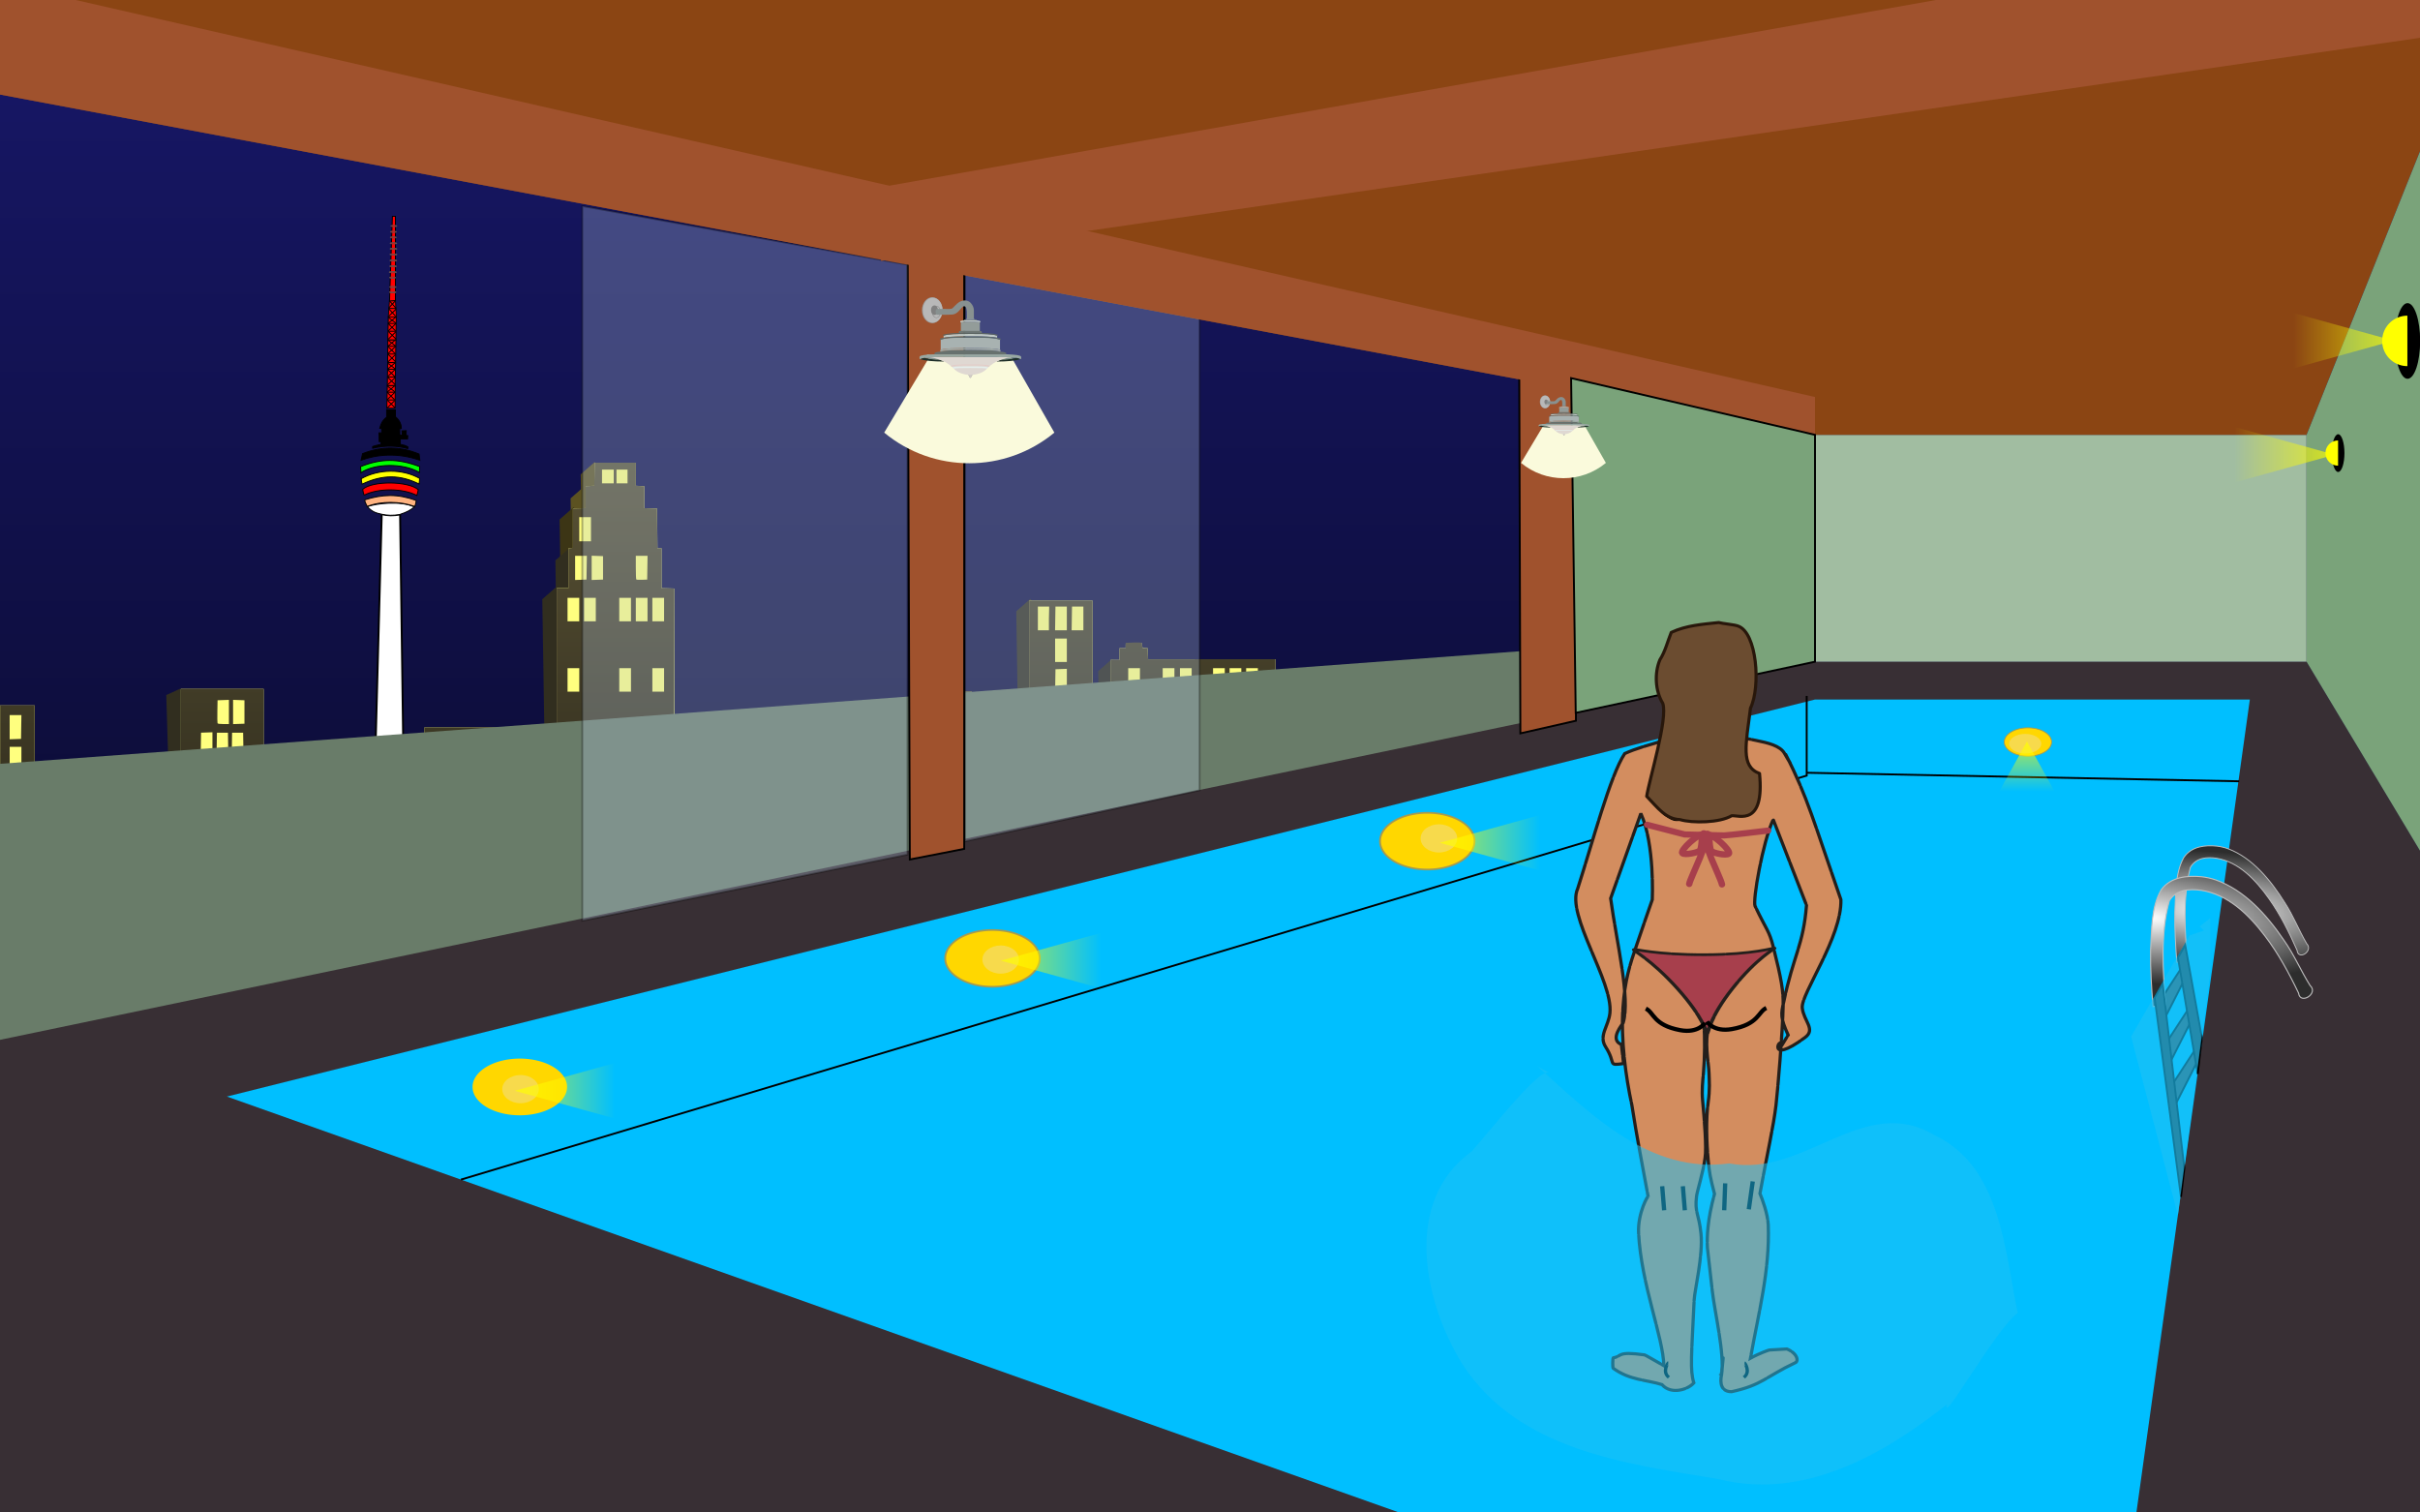 <?xml version="1.0" encoding="UTF-8"?>
<svg version="1.1" viewBox="0 0 1280 800" xmlns="http://www.w3.org/2000/svg" xmlns:xlink="http://www.w3.org/1999/xlink">
<defs>
<linearGradient id="l" x1="582.8" x2="582.8" y1="185.63" y2="1197.5" gradientUnits="userSpaceOnUse">
<stop stop-color="#191970" offset="0"/>
<stop offset="1"/>
</linearGradient>
<style type="text/css">.fil16 {fill:none}
    .fil17 {fill:#1D2E28}
    .fil12 {fill:#5C6562}
    .fil11 {fill:#5D6B6C}
    .fil0 {fill:#666666}
    .fil13 {fill:#67716E}
    .fil3 {fill:#6E7774}
    .fil15 {fill:#7D928B}
    .fil7 {fill:gray}
    .fil8 {fill:#889190}
    .fil20 {fill:#8E9693}
    .fil2 {fill:#939C99}
    .fil22 {fill:#98A8A2}
    .fil1 {fill:#999999}
    .fil14 {fill:#9EA7A4}
    .fil10 {fill:#A8B2B1}
    .fil5 {fill:#B8B8B8}
    .fil19 {fill:#BEC8C5}
    .fil4 {fill:#BFC8C5}
    .fil18 {fill:#D1CBC6}
    .fil21 {fill:#DFD8D2}
    .fil24 {fill:#E3CCC7}
    .fil23 {fill:#E5EEEB}
    .fil9 {fill:#FAFADC}
    .fil6 {fill:gray;fill-rule:nonzero}</style>
<linearGradient id="b" x1="-437.92" x2="-437.92" y1="722.79" y2="948.85" gradientUnits="userSpaceOnUse">
<stop stop-color="#ff0" offset="0"/>
<stop stop-color="#ff0" stop-opacity="0" offset="1"/>
</linearGradient>
<linearGradient id="k" x1="994.37" x2="994.37" y1="582.58" y2="657.88" gradientTransform="matrix(0 1 -1 0 1839.7 -503.2)" gradientUnits="userSpaceOnUse">
<stop stop-color="#ff0" offset="0"/>
<stop stop-color="#ff0" stop-opacity="0" offset="1"/>
</linearGradient>
<linearGradient id="j" x1="994.37" x2="994.37" y1="582.58" y2="657.88" gradientTransform="matrix(0 1 -1 0 1870.9 -563.52)" gradientUnits="userSpaceOnUse">
<stop stop-color="#ff0" offset="0"/>
<stop stop-color="#ff0" stop-opacity="0" offset="1"/>
</linearGradient>
<linearGradient id="h" x1="994.37" x2="994.37" y1="582.58" y2="657.88" gradientTransform="matrix(0 1 1 0 -332.59 -166.77)" gradientUnits="userSpaceOnUse">
<stop stop-color="#ff0" offset="0"/>
<stop stop-color="#ff0" stop-opacity="0" offset="1"/>
</linearGradient>
<linearGradient id="i" x1="994.37" x2="994.37" y1="582.58" y2="657.88" gradientTransform="matrix(0 1 1 0 -75.447 -235.6)" gradientUnits="userSpaceOnUse">
<stop stop-color="#ff0" offset="0"/>
<stop stop-color="#ff0" stop-opacity="0" offset="1"/>
</linearGradient>
<linearGradient id="g" x1="994.37" x2="994.37" y1="582.58" y2="657.88" gradientTransform="matrix(0 1 1 0 156.7 -297.93)" gradientUnits="userSpaceOnUse">
<stop stop-color="#ff0" offset="0"/>
<stop stop-color="#ff0" stop-opacity="0" offset="1"/>
</linearGradient>
<linearGradient id="f" x1="994.37" x2="994.37" y1="582.58" y2="657.88" gradientTransform="matrix(1 0 0 .5 76.002 342.14)" gradientUnits="userSpaceOnUse">
<stop stop-color="#ff0" offset="0"/>
<stop stop-color="#ff0" stop-opacity="0" offset="1"/>
</linearGradient>
<linearGradient id="e" x1="-490.84" x2="-490.84" y1="1165.5" y2="-29.861" gradientTransform="matrix(.417 0 0 .417 -263.53 581.93)" gradientUnits="userSpaceOnUse">
<stop offset="0"/>
<stop stop-color="#595235" offset="1"/>
</linearGradient>
<radialGradient id="d" cx="289.29" cy="767.96" r="30.277" gradientTransform="matrix(3.002 .236 -.16 1.019 1437.1 168.48)" gradientUnits="userSpaceOnUse">
<stop stop-color="#fff" offset="0"/>
<stop stop-color="#2d2d2d" offset="1"/>
</radialGradient>
<radialGradient id="c" cx="289.29" cy="771.31" r="30.277" gradientTransform="matrix(3.633 .263 -.194 1.138 1246.2 69.308)" gradientUnits="userSpaceOnUse">
<stop stop-color="#fff" offset="0"/>
<stop stop-color="#2d2d2d" offset="1"/>
</radialGradient>
<filter id="a" x="-.217" y="-.281" width="1.433" height="1.562" color-interpolation-filters="sRGB">
<feGaussianBlur stdDeviation="1.748"/>
</filter>
</defs>
<g transform="translate(0 -252.36)">
<rect y="252.36" width="1280" height="800" fill="url(#l)"/>
<path d="m588.24 600.87-7.366 6.464 1.116 71.102 10.045 3.016-1.786-78.427z" fill="#262419" fill-rule="evenodd"/>
<path d="m314.51 496.77-7.366 6.464 1.116 71.102 10.045 3.016-1.786-78.427z" fill="#5c5221" fill-rule="evenodd"/>
<path d="m309.16 509.5-7.366 6.464 1.116 71.102 10.045 3.016-1.786-78.427z" fill="#5c5221" fill-rule="evenodd"/>
<path d="m303.35 520.66-7.366 6.464 1.116 71.102 10.045 3.016-1.786-78.427z" fill="#3c3515" fill-rule="evenodd"/>
<path d="m301.12 542.31-7.366 6.464 1.116 71.102 10.045 3.016-1.786-78.427z" fill="#312e1f" fill-rule="evenodd"/>
<path d="m294.2 562.84-7.366 6.464 1.116 71.102 10.045 3.016-1.786-78.427z" fill="#312e1f" fill-rule="evenodd"/>
<g transform="translate(185.47 361.52)">
<path d="m16.44 162.73-7.038 264.75c5.998 3.151 12.466 4.423 20.357 0l-3.613-264.54c-3.522 0.633-6.631 0.661-9.706-0.209z" fill="#fff" stroke="#000" stroke-width="1px"/>
<path d="m8.82 158.83c4.657-1.721 17.845-3.246 24.875 0.189-1.994 1.52-3.701 2.647-7.829 3.978-3.545 0.538-6.379 0.516-9.523-0.189-3.028-0.669-4.84-1.152-7.524-3.978z" fill="#fff" stroke="#000" stroke-linecap="round" stroke-width=".5"/>
<path d="m7.41 155.23c9.475-2.925 17.283-3.281 27.208 0.294 8e-3 1.156-0.227 2.059-0.694 3.214-7.626-2.831-17.8-2.924-25.168-0.042-0.853-1.594-1.155-2.314-1.346-3.467z" fill="#ffb380" stroke="#000" stroke-width=".5"/>
<path d="m7.18 152.73c7.407-3.748 20.354-3.725 27.848 0.179 0.434-1.375 0.551-1.991 0.714-3.073-5.28-4.585-24.271-4.782-29.381-0.168 0.201 1.269 0.387 2.254 0.819 3.062z" fill="red" stroke="#000" stroke-width=".5"/>
<path d="m5.59 144.03c0.065 0.968 0.167 1.935 0.468 2.903 11.044-5.251 20.155-4.983 30.122-0.098 0.126-0.952 0.335-2.157 0.279-2.983-9.302-5.165-21.602-4.979-30.869 0.179z" fill="#ff0" stroke="#000" stroke-width=".5"/>
<path d="m5.25 137.64 0.2 3.251c7.204-4.883 22.035-5.298 30.936-0.157l0.096-3.11c-11.591-4.34-20.252-4.325-31.232 0.015z" fill="lime" stroke="#000" stroke-width=".5"/>
<path d="m6.31 130.79-0.788 3.485c7.787-2.948 19.279-4.254 31.081 0.028l-0.409-3.297c-9.27-3.865-19.256-4.404-29.884-0.216z" stroke="#000" stroke-width=".5"/>
<path d="m16.09 125.87 1e-5 -1.429-0.982-1e-5 -0.089-4.643 1.429 1e-5 -0.089-2.321-0.982-0.089c0.605-2.465 1.462-4.134 3.661-5.893l-1e-5 -3.929 4.643 0.089-1e-5 3.661c1.415 1.006 3.218 3.429 3.125 6.161l-0.893 0.089 0.089 3.393 1.339 0.089-0.179-2.321 2.232-0.089-0.089 2.589 0.893-1e-5 -0.089 1.786-3.839-1e-5v2.857c1.75 0.363 2.8 0.622 4.018 1.339l-0.089 0.893c-5.423-1.549-11.796-1.737-18.571-0.179v-0.893c2.006-0.702 2.945-0.75 4.464-1.161z" stroke="#000" stroke-width=".5"/>
<g transform="translate(-312.03,-180.24)" fill="red">
<g stroke="#000">
<g stroke-width=".5">
<path d="m331.43 275.04 4.196 2e-5 -0.089 11.964h-4.375z"/>
<path d="m331.34 278.52h4.107"/>
<path d="m331.34 282.63h4.107"/>
<path d="m331.35 286.86 3.989-3.906"/>
<path d="m335.46 286.74-3.96-3.926"/>
<path d="m335.24 282.44-3.958-3.906"/>
<path d="m331.4 282.44 4.078-3.906"/>
<path d="m335.42 278.33-3.958-3.013"/>
<path d="m331.31 278.51 4.167-3.459"/>
</g>
<g transform="translate(.179 -12.143)" stroke-width=".5">
<path d="m331.43 275.04 4.196 2e-5 -0.268 12.054-4.107 0.089z"/>
<path d="m331.34 278.52h4.107"/>
<path d="m331.34 282.63h4.107"/>
<path d="m331.35 286.86 3.989-3.906"/>
<path d="m335.46 286.74-3.96-3.926"/>
<path d="m335.24 282.44-3.958-3.906"/>
<path d="m331.4 282.44 4.078-3.906"/>
<path d="m335.42 278.33-3.958-3.013"/>
<path d="m331.31 278.51 4.167-3.459"/>
</g>
<g transform="translate(.357 -24.286)" stroke-width=".5">
<path d="m331.34 275.13 4.286-0.089-0.179 11.964-4.196 0.179z"/>
<path d="m331.34 278.52h4.107"/>
<path d="m331.34 282.63h4.107"/>
<path d="m331.35 286.86 3.989-3.906"/>
<path d="m335.46 286.74-3.96-3.926"/>
<path d="m335.24 282.44-3.958-3.906"/>
<path d="m331.4 282.44 4.078-3.906"/>
<path d="m335.42 278.33-3.958-3.013"/>
<path d="m331.31 278.51 4.167-3.459"/>
</g>
<g transform="translate(.536 -36.339)" stroke-width=".5">
<path d="m331.43 275.04 4.196 2e-5 -0.179 12.143-4.286 1e-5z"/>
<path d="m331.34 278.52h4.107"/>
<path d="m331.34 282.63h4.107"/>
<path d="m331.35 286.86 3.989-3.906"/>
<path d="m335.46 286.74-3.96-3.926"/>
<path d="m335.24 282.44-3.958-3.906"/>
<path d="m331.4 282.44 4.078-3.906"/>
<path d="m335.42 278.33-3.958-3.013"/>
<path d="m331.31 278.51 4.167-3.459"/>
</g>
<path d="m332.56 230.09 3.194 0.089 0.445 8.556-4.269 1e-5z" stroke-width=".426"/>
<path d="m332.05 234.24h4.107" stroke-width=".5"/>
<path d="m332.07 238.47 3.989-3.906" stroke-width=".5"/>
<path d="m335.82 238.34-3.603-3.926" stroke-width=".5"/>
<path d="m335.95 234.05-3.333-3.816" stroke-width=".5"/>
<path d="m332.11 234.05 3.453-3.727" stroke-width=".5"/>
</g>
<path d="m332.59 230.31 1.518-44.821 1.607-1e-5v44.554z" stroke="#000" stroke-width=".5"/>
<path d="m336.49 190.64c0 0.206-0.726 0.364-1.623 0.353-0.896-0.011-1.622-0.187-1.622-0.393 0-0.206 0.726-0.364 1.622-0.353 0.896 0.011 1.623 0.187 1.623 0.393z" stroke="#565656" stroke-linecap="round" stroke-width=".38"/>
<path d="m336.27 193.72c0 0.206-0.726 0.364-1.623 0.353-0.896-0.011-1.622-0.187-1.622-0.393 0-0.206 0.726-0.364 1.622-0.353 0.896 0.011 1.623 0.187 1.623 0.393z" stroke="#565656" stroke-linecap="round" stroke-width=".38"/>
<path d="m336.18 196.67c0 0.206-0.726 0.364-1.623 0.353-0.896-0.011-1.622-0.187-1.622-0.393 0-0.206 0.726-0.364 1.622-0.353 0.896 0.011 1.623 0.187 1.623 0.393z" stroke="#565656" stroke-linecap="round" stroke-width=".38"/>
<path d="m336.44 199.79c0 0.202-0.803 0.356-1.793 0.345-0.99-0.011-1.793-0.183-1.793-0.385 0-0.202 0.803-0.356 1.793-0.345 0.99 0.011 1.793 0.183 1.793 0.385z" stroke="#565656" stroke-linecap="round" stroke-width=".395"/>
<path d="m336.52 202.74c0 0.201-0.822 0.354-1.836 0.344-1.014-0.011-1.836-0.182-1.836-0.383s0.822-0.354 1.836-0.344c1.014 0.011 1.836 0.182 1.836 0.383z" stroke="#565656" stroke-linecap="round" stroke-width=".399"/>
<path d="m336.52 205.69c0 0.2-0.841 0.353-1.879 0.342-1.038-0.011-1.879-0.181-1.879-0.381s0.841-0.353 1.879-0.342c1.038 0.011 1.879 0.181 1.879 0.381z" stroke="#565656" stroke-linecap="round" stroke-width=".403"/>
<path d="m336.43 208.9c0 0.201-0.822 0.354-1.836 0.344-1.014-0.011-1.836-0.182-1.836-0.383s0.822-0.354 1.836-0.344c1.014 0.011 1.836 0.182 1.836 0.383z" stroke="#565656" stroke-linecap="round" stroke-width=".399"/>
<path d="m336.26 211.94c0 0.202-0.803 0.356-1.793 0.345-0.99-0.011-1.793-0.183-1.793-0.385 0-0.202 0.803-0.356 1.793-0.345 0.99 0.011 1.793 0.183 1.793 0.385z" stroke="#565656" stroke-linecap="round" stroke-width=".395"/>
<path d="m336.25 215.06c0 0.199-0.86 0.351-1.922 0.34-1.061-0.011-1.922-0.18-1.922-0.379 0-0.199 0.86-0.351 1.922-0.34 1.061 0.011 1.922 0.18 1.922 0.379z" stroke="#565656" stroke-linecap="round" stroke-width=".406"/>
<path d="m335.82 217.92c0 0.206-0.726 0.364-1.623 0.353-0.896-0.011-1.622-0.187-1.622-0.393 0-0.206 0.726-0.364 1.622-0.353 0.896 0.011 1.623 0.187 1.623 0.393z" stroke="#565656" stroke-linecap="round" stroke-width=".38"/>
<path d="m336.1 222.92c0 0.203-0.78 0.358-1.743 0.348-0.963-0.011-1.743-0.184-1.743-0.387 0-0.203 0.78-0.358 1.743-0.348 0.963 0.011 1.743 0.184 1.743 0.387z" stroke="#565656" stroke-linecap="round" stroke-width=".391"/>
<path d="m336.04 225.64c0 0.202-0.794 0.357-1.774 0.346-0.979-0.011-1.774-0.183-1.774-0.385 0-0.202 0.794-0.357 1.774-0.346 0.979 0.011 1.774 0.183 1.774 0.385z" stroke="#565656" stroke-linecap="round" stroke-width=".394"/>
</g>
</g>
<path d="m95.314 616.64-7.366 3.348 1.116 36.831 10.045 1.562-1.786-40.626z" fill="#312e1f" fill-rule="evenodd"/>
<path d="m544.89 569.22-7.366 6.464 1.116 71.102 10.045 3.016-1.786-78.427z" fill="#312e1f" fill-rule="evenodd"/>
<g transform="matrix(.875 0 0 .875 744.31 .698)">
<path d="m-491.16 567.29-0.221 13.966-5.211 0.248v13.275l-7.712 0.234v23.762l-2.71 0.261v24.127h-7.087v113.39h-10.839v12.507h-19.177v-20.427h-4.586v-21.261h-45.44v25.013h-35.018v59.198h-17.092v-7.921h-5.836v7.921h-12.923v-18.343h-26.264v-89.213h-50.026v58.455l-49.609-0.625v49.309h-38.77v-97.134h-20.844l-0.104 0.013v355.29h800v-356.44l-29.078 0.365v-27.176l-76.915 0.052-0.248-6.709-3.114-0.156-0.508-2.983-9.68 0.717v2.423h-3.752v7.087h-5.42v78.816l-10.878-0.234 0.052-114.43h-38.366v240.54h-24.596v-177.59h-10.005v-7.921h-31.683v7.921h-12.923v139.66h-7.504v-38.77h-49.192v-13.757h-4.169v13.757h-4.586v-45.44h-3.752v-7.087h-12.923v7.087h-45.857l-0.664 73.959-6.383-0.13-0.248-199.52-7.712-0.234v-24.153h-2.488l-0.221-23.971-7.712-0.234v-13.275l-5.055-0.248 0.013-13.966h-24.961z" fill="#ffff7f"/>
<path d="m-850.55 891.53v-177.49h20.844v97.134h38.77v-49.309l49.609 0.615v-58.443h50.026v89.213h7.504v-3.752c0-3.057 0.116-3.752 0.625-3.752 0.51 0 0.625 0.695 0.625 3.752v3.752h17.509v18.343h12.923v-7.921h5.836v7.921h17.092v-59.198h35.018v-25.013h45.44v21.261h4.586v20.427h19.177v-12.507h10.839v-113.39h7.087v-24.127l2.71-0.261v-23.762l7.712-0.24v-13.269l5.211-0.248 0.229-13.966h24.952l-8e-3 13.966 5.053 0.248v13.269l7.712 0.24 0.111 11.985 0.111 11.985h2.489v24.148l7.712 0.24-0.163 99.573c-0.138 84.682-0.076 99.631 0.417 99.94 0.658 0.417 5.381 0.511 6.382 0.127 0.594-0.228 0.659-3.885 0.659-37.103l-2e-5 -36.85h45.857v-7.087h12.923v7.087h3.752v45.44h4.586v-13.757h4.169v13.757h49.192v38.77h7.504v-139.66h12.923v-7.921h31.683v7.921h10.005v177.59h24.596v-240.54h38.367l-0.043 114.43 10.868 0.233v-78.816h5.42v-7.087h3.752v-3.243l4.69-0.172c3.003-0.11 4.8-0.015 4.996 0.267 0.168 0.241 0.309 1.048 0.313 1.794 6e-3 1.299 0.074 1.355 1.657 1.355h1.651l0.121 3.353 0.121 3.353 76.915-0.053v27.179l28.973-0.211v355.96h-399.9-399.9v-177.48zm516.94 160.18v-7.087h-6.67v14.174h6.67zm10.005 0v-7.087h-6.631l-0.124 6.915c-0.068 3.803-0.045 6.992 0.05 7.087 0.096 0.095 1.643 0.173 3.439 0.173h3.266zm162.17-0.208v-7.295h-7.087v14.591h7.087zm20.636 0v-7.087l-6.879-0.242v14.658l6.879-0.242v-7.087zm10.631 0v-7.295h-7.087v7.017c0 3.86 0.125 7.143 0.278 7.295 0.153 0.153 1.747 0.278 3.543 0.278h3.266zm20.01 0v-7.295h-7.087v14.591h7.087zm20.01 0v-7.295h-7.087v14.591h7.087zm-632-9.605v-7.312l-3.439 0.121-3.439 0.121-0.115 6.654c-0.063 3.659-0.022 6.895 0.091 7.191 0.145 0.378 1.205 0.538 3.554 0.538h3.348zm231.79-7.07v-7.295h-7.087v14.591h7.087zm21.261 0v-7.295h-7.087v14.591h7.087zm20.01 0v-7.295h-7.087v14.591h7.087zm318.92-5.436v-7.312l-3.439 0.121-3.439 0.121-0.114 7.191-0.114 7.191h7.107zm-162.68-6.549-0.114-7.191-6.879-0.242v14.624h7.107zm10.516-0.104v-7.295h-6.67v14.591h6.67zm10.745 0.104-0.114-7.191h-6.67l-0.114 7.191-0.114 7.191h7.126zm10.005 0-0.114-7.191h-6.67l-0.114 7.191-0.114 7.191h7.126zm-516.02-8.233v-7.087h-7.087v14.174h7.087zm208.76-1.98 0.114-7.191h-7.107v14.624l3.439-0.121 3.439-0.121zm10.005 0 0.114-7.191h-7.107v14.624l3.439-0.121 3.439-0.121zm316.51-8.667v-7.313l-3.439 0.121-3.439 0.121-0.115 6.654c-0.063 3.659-0.022 6.895 0.091 7.191 0.145 0.377 1.205 0.538 3.554 0.538h3.348v-7.312zm10.005 0v-7.313l-3.439 0.121-3.439 0.121-0.115 6.654c-0.063 3.659-0.022 6.895 0.091 7.191 0.145 0.377 1.205 0.538 3.554 0.538h3.348v-7.312zm80.875-0.4v-7.295h-7.087v14.591h7.087zm21.261 0v-7.295h-7.087v7.017c0 3.86 0.125 7.143 0.278 7.295 0.153 0.153 1.747 0.278 3.543 0.278h3.266zm10.005 0v-7.295h-7.087v14.591h7.087zm10.005 0v-7.295h-7.087v14.591h7.087zm-244.71-4.602v-7.313l-3.439 0.121-3.439 0.121-0.114 7.191-0.114 7.191h7.107zm21.261 0.017v-7.295h-6.67v14.591h6.67zm10.005 0v-7.295h-6.67v14.591h6.67zm-214.37-7.674 0.114-7.126h-7.107v7.017c0 3.86 0.078 7.096 0.173 7.191 0.095 0.096 1.643 0.144 3.439 0.108l3.266-0.065zm-143.73-1.498v-7.295h-7.087v7.017c0 3.86 0.125 7.143 0.278 7.295 0.153 0.153 1.747 0.278 3.543 0.278h3.266zm18.76 0v-7.295h-7.087v14.591h7.087zm9.171-0.017v-7.312l-6.879 0.242-0.115 6.654c-0.063 3.659-0.022 6.895 0.091 7.191 0.145 0.377 1.205 0.538 3.555 0.538h3.348zm9.494-0.087 0.114-7.191h-7.107v14.624l3.439-0.121 3.439-0.121zm427.81-3.439v-7.087h-6.67v14.174h6.67zm10.839 0v-7.087h-7.087v14.174h7.087zm139.34 5.315c-0.057-0.172-0.104-3.408-0.104-7.191v-6.879h-6.67v14.624l3.439-0.121c1.892-0.067 3.392-0.262 3.335-0.434zm10.735-6.774v-7.295h-7.087v7.017c0 3.86 0.125 7.143 0.278 7.295 0.153 0.153 1.747 0.278 3.543 0.278h3.266zm-299.32-6.253v-7.295h-7.087v7.017c0 3.86 0.125 7.143 0.278 7.295 0.153 0.153 1.747 0.278 3.543 0.278h3.266zm10.745-0.104 0.114-7.191h-7.107v14.624l3.439-0.121 3.439-0.121zm10.516 0.104v-7.295h-6.67v14.591h6.67zm-478.17-6.045v-7.087h-7.087v14.174h7.087zm43.356-0.625v-7.295h-6.67v14.591h6.67zm9.494 0.104-0.114-7.191h-6.67l-0.114 7.191-0.114 7.191h7.126zm9.266-0.121v-7.312l-6.879 0.242-0.114 7.191-0.114 7.191h7.107zm95.883-0.834v-7.312l-6.879 0.242-0.115 6.654c-0.063 3.659-0.022 6.895 0.091 7.191 0.145 0.377 1.205 0.538 3.555 0.538h3.348zm411.46-9.572v-7.295h-7.087v7.017c0 3.86 0.125 7.143 0.278 7.295 0.153 0.153 1.747 0.278 3.543 0.278h3.266zm25.847 0.417c0-3.783 0.047-7.019 0.104-7.191 0.057-0.172-1.444-0.367-3.335-0.434l-3.439-0.121v14.624h6.67zm10.745-0.313-0.114-7.191h-6.67l-0.114 7.191-0.114 7.191h7.126zm10.005 0-0.114-7.191h-6.67l-0.114 7.191-0.114 7.191h7.126zm44.19-0.625 0.114-7.191h-7.107v7.017c0 3.86 0.132 7.15 0.294 7.311 0.162 0.162 1.709 0.24 3.439 0.174l3.145-0.12zm21.355 0.104v-7.295h-7.087v7.017c0 3.86 0.125 7.143 0.278 7.295 0.153 0.153 1.747 0.278 3.543 0.278h3.266zm9.911-0.104 0.114-7.191h-7.107v7.017c0 3.86 0.132 7.15 0.294 7.311 0.162 0.162 1.709 0.24 3.439 0.174l3.145-0.12zm10.005 0 0.114-7.191h-7.107v7.017c0 3.86 0.132 7.15 0.294 7.311 0.162 0.162 1.709 0.24 3.439 0.174l3.145-0.12zm-506.1-6.395-0.114-7.125-2.501-0.015c-4.917-0.029-4.377-0.915-4.377 7.178v7.087h7.107zm9.171-0.039-0.114-7.164-1.459 0.028c-0.802 0.015-2.35 0.05-3.439 0.077l-1.98 0.049v14.174h7.107l-0.114-7.164zm9.266 0.126c0-8.038 0.317-7.476-4.065-7.216l-2.606 0.155v14.1h6.67zm-223.13-0.778 0.114-7.191h-7.107v14.624l6.879-0.242zm9.266 0.104v-7.295h-7.087v7.017c0 3.86 0.125 7.143 0.278 7.295 0.153 0.153 1.747 0.278 3.543 0.278h3.266zm9.171 0v-7.295h-6.67v14.591h6.67zm9.494-0.104 0.114-7.191h-7.107v14.624l6.879-0.242zm70.966 0.087v-7.312l-6.879 0.242-0.114 7.191-0.114 7.191h7.107zm18.76 0v-7.312l-6.879 0.242-0.114 7.191-0.114 7.191h7.107zm202.93-3.006 0.114-7.191h-7.107v14.624l6.879-0.242zm10.005 0 0.114-7.191h-7.107v14.624l6.879-0.242zm10.516 0.087v-7.312l-6.879 0.242-0.086 6.844c-0.047 3.764 0.011 7 0.129 7.191 0.118 0.191 1.704 0.347 3.525 0.347h3.311zm10.745-0.087 0.114-7.191h-7.107v7.017c0 3.86 0.132 7.15 0.294 7.311 0.162 0.162 1.709 0.24 3.439 0.174l3.145-0.12zm10.005 0 0.114-7.191h-7.107v7.017c0 3.86 0.132 7.15 0.294 7.311 0.162 0.162 1.709 0.24 3.439 0.174l3.145-0.12zm10.005 0 0.114-7.191h-7.107v14.624l6.879-0.242zm94.312-4.498v-7.312l-6.879 0.242-0.114 7.191-0.114 7.191h7.107zm10.745 0.121-0.114-7.191-6.879-0.242v14.624h7.107zm10.516-0.104v-7.295h-6.67v14.591h6.67zm10.005 0v-7.295h-6.67v14.591h6.67zm41.272-0.834v-7.295h-6.632l-0.123 7.123c-0.068 3.917-0.045 7.2 0.051 7.295 0.096 0.095 1.643 0.173 3.439 0.173h3.266zm10.839 0v-7.295h-7.087v14.591h7.087zm10.005 0v-7.295h-7.087v14.591h7.087zm100.05-4.586v-7.295h-7.087v7.017c0 3.86 0.125 7.143 0.278 7.295 0.153 0.153 1.747 0.278 3.543 0.278h3.266zm10.005 0v-7.295h-7.087v7.017c0 3.86 0.125 7.143 0.278 7.295 0.153 0.153 1.747 0.278 3.543 0.278h3.266zm21.261 0v-7.295h-7.087v7.017c0 3.86 0.125 7.143 0.278 7.295 0.153 0.153 1.747 0.278 3.543 0.278h3.266zm10.005 0v-7.295h-7.087v7.017c0 3.86 0.125 7.143 0.278 7.295 0.153 0.153 1.747 0.278 3.543 0.278h3.266zm10.005 0v-7.295h-7.087v7.017c0 3.86 0.125 7.143 0.278 7.295 0.153 0.153 1.747 0.278 3.543 0.278h3.266zm10.005 0v-7.295h-7.087v7.017c0 3.86 0.125 7.143 0.278 7.295 0.153 0.153 1.747 0.278 3.543 0.278h3.266zm10.005 0v-7.295h-7.087v7.017c0 3.86 0.125 7.143 0.278 7.295 0.153 0.153 1.747 0.278 3.543 0.278h3.266zm-687.44-2.918v-7.295h-7.087v14.591h7.087zm18.76 0v-7.295h-7.087v14.591h7.087zm-62.116-2.293v-7.087h-7.087v14.174h7.087zm9.171 0v-7.087h-7.087v14.174h7.087zm9.171 0v-7.087h-6.67v14.174h6.67zm274.63-6.357-0.114-7.191-6.879-0.242v14.624h7.107zm10.005 0-0.114-7.191-6.879-0.242v14.624h7.107zm106.4-5.107v-7.295h-7.087v14.591h7.087zm11.256 0v-7.295h-7.087v14.591h7.087zm10.005 0v-7.295h-7.087v14.591h7.087zm107.97-2.71v-7.087h-6.632l-0.123 7.087-0.123 7.087 6.879-8.4e-4v-7.087zm20.844 0v-7.087h-7.087v14.174h7.087zm131.32-1.876v-7.295h-7.087v7.017c0 3.86 0.125 7.143 0.278 7.295 0.153 0.153 1.747 0.278 3.543 0.278h3.266zm-647.42-0.434v-7.312l-6.879 0.242-0.114 7.191-0.114 7.191h7.107zm18.666 0.121-0.114-7.191-6.879-0.242v14.624h7.107zm9.266-0.121v-7.312l-6.879 0.242-0.114 7.191-0.114 7.191h7.107zm694.03-0.504 0.114-7.191h-7.107v7.017c0 3.86 0.11 7.128 0.245 7.263 0.135 0.135 1.683 0.213 3.439 0.174l3.194-0.072zm-765.32-0.938v-7.087h-7.087v14.174h7.087zm18.343 0v-7.087h-6.67v14.174h6.67zm130.48 0v-7.087h-7.087v14.174h7.087zm9.171 0v-7.087h-7.087v14.174h7.087zm9.171-0.017v-7.104l-6.879 0.242-0.114 6.983-0.114 6.983h7.107zm9.588 0.017v-7.087h-7.087v14.174h7.087zm65.868-14.382v-7.295h-6.67v14.591h6.67zm9.494-0.104 0.114-7.191h-7.107v14.624l6.879-0.242zm10.005 0 0.114-7.191h-7.107v14.624l6.879-0.242zm-48.263-0.096c0-8.146 0.281-7.671-4.395-7.431l-2.484 0.128-0.114 7.191-0.114 7.191h7.107zm9.077-0.112-0.114-7.191h-6.253l-0.114 7.191-0.114 7.191h6.709zm365.7-0.538v-7.312l-6.879 0.242-0.114 7.191-0.114 7.191h7.107zm-226.88-0.296-0.114-7.191-6.879-0.242v14.624h7.107zm242.72-0.104v-7.295h-6.67v14.591h6.67zm20.844-0.017v-7.312l-6.879 0.242-0.114 7.191-0.114 7.191h7.107zm-572.71-1.443 0.123-7.087-6.879 8.4e-4v14.174h6.632l0.123-7.087zm9.503 4.2e-4v-7.087h-7.087v14.174h7.087zm414.8-0.208v-7.295h-7.087v14.591h7.087zm10.422 0v-7.295h-6.67v14.591h6.67zm10.005 0v-7.295h-6.67v14.591h6.67zm-497.34-0.594v-7.055l-3.372-0.136c-1.854-0.075-3.449-0.058-3.543 0.038-0.095 0.096-0.172 3.332-0.172 7.191v7.017h7.087zm98.801-4.009v-7.312l-6.879 0.242-0.115 6.654c-0.063 3.659-0.022 6.895 0.091 7.191 0.145 0.377 1.205 0.538 3.554 0.538h3.348zm9.494 0.121-0.114-7.191-6.879-0.242v14.624h7.107zm9.171 0-0.114-7.191h-6.67l-0.114 7.191-0.114 7.191h7.126zm-108.29-14.695v-7.295h-7.087v7.017c0 3.86 0.125 7.143 0.278 7.295 0.153 0.153 1.747 0.278 3.543 0.278h3.266zm9.171 0v-7.295h-6.67v14.591h6.67zm25.013-0.017v-7.312l-6.879 0.242-0.114 7.191-0.114 7.191h7.107zm9.171 0.017v-7.295h-6.67v14.591h6.67zm9.494 0.104-0.114-7.191-6.879-0.242v14.624h7.107zm9.266-0.121v-7.312l-6.879 0.242-0.114 7.191-0.114 7.191h7.107zm405.63-1.442v-7.087h-7.087v14.174h7.087zm20.427 0v-7.087h-6.67v14.174h6.67zm162.17-0.834v-7.087h-7.087v14.174h7.087zm51.277 0v-7.087h-7.087v14.174h7.087zm10.005 0v-7.087h-7.087v14.174h7.087zm10.005 0v-7.087h-7.087v14.174h7.087zm-516.94-5.228v-7.312l-6.879 0.242-0.114 7.191-0.114 7.191h7.107zm-65.242-1.234v-7.087l-6.879-0.242v14.658l6.879-0.242zm9.38 0v-7.295h-7.087v14.591h7.087zm9.171-0.017v-7.312l-6.879 0.242-0.115 6.654c-0.063 3.659-0.022 6.895 0.091 7.191 0.145 0.377 1.205 0.538 3.555 0.538l3.348-2e-5v-7.312zm371.44-9.572v-7.295h-6.67v14.591h6.67zm-538.61-0.417v-7.295h-7.087v14.591h7.087zm9.171 0v-7.295h-7.087v7.017c0 3.86 0.125 7.143 0.278 7.295 0.153 0.153 1.747 0.278 3.543 0.278h3.266zm9.171 0v-7.295h-6.67v14.591h6.67zm9.588 0v-7.295h-7.087v14.591h7.087zm576.55-0.834v-7.295h-6.67v14.591h6.67zm10.839 0v-7.295h-7.087v7.017c0 3.86 0.125 7.143 0.278 7.295 0.153 0.153 1.747 0.278 3.543 0.278h3.266zm10.005 0v-7.295h-7.087v7.017c0 3.86 0.125 7.143 0.278 7.295 0.153 0.153 1.747 0.278 3.543 0.278h3.266zm129.23-2.293v-7.087h-6.67v14.174h6.67zm-605.94-5.628v-7.087l-6.879-0.242v14.658l6.879-0.242zm18.551-0.017v-7.312l-6.879 0.242-0.115 6.654c-0.063 3.659-0.022 6.895 0.091 7.191 0.145 0.377 1.205 0.538 3.555 0.538h3.348zm18.76 0v-7.312l-6.879 0.242-0.114 7.191-0.114 7.191h7.107zm-77.749-0.817v-7.087l-6.879-0.242v14.658l6.879-0.242zm144.03-0.834v-7.295h-7.087v14.591h7.087zm68.273-1.772 0.114-7.191h-7.107v14.624l6.879-0.242zm20.522 0.087v-7.312l-6.879 0.242-0.086 6.844c-0.047 3.764 0.011 7 0.129 7.191 0.118 0.191 1.704 0.347 3.525 0.347h3.311zm20.75-0.087 0.114-7.191h-7.107v7.017c0 3.86 0.132 7.15 0.294 7.311 0.162 0.162 1.709 0.24 3.439 0.174l3.145-0.12zm10.005 0 0.114-7.191h-7.107v7.017c0 3.86 0.132 7.15 0.294 7.311 0.162 0.162 1.709 0.24 3.439 0.174l3.145-0.12zm94.312-4.498v-7.312l-6.879 0.242-0.114 7.191-0.114 7.191h7.107zm10.839 0.017v-7.295h-7.087v14.591h7.087zm10.422 0v-7.295h-6.67v14.591h6.67zm10.005 0v-7.295h-6.67v14.591h6.67zm-497.43-2.606 0.114-7.191h-7.107v14.624l6.879-0.242zm18.437 0.104v-7.295h-6.67v14.591h6.67zm9.494-0.104 0.114-7.191h-7.107v7.017c0 3.86 0.132 7.15 0.294 7.311 0.162 0.162 1.709 0.24 3.439 0.174l3.145-0.12zm652.42-6.253 0.114-7.191h-7.107v14.624l6.879-0.242zm20.427 0 0.114-7.191h-7.107v7.017c0 3.86 0.132 7.15 0.294 7.311 0.162 0.162 1.709 0.24 3.439 0.174l3.145-0.12zm-407.71-2.918 0.114-7.191h-7.107v14.624l6.879-0.242zm105.05-1.042-0.114-7.191-6.879-0.242v14.624h7.107zm42.618-0.121v-7.312l-6.879 0.242-0.114 7.191-0.114 7.191h7.107zm57.434-6.549-0.114-7.191h-6.67l-0.114 7.191-0.114 7.191h7.126zm30.016 0-0.114-7.191-6.879-0.242v14.624h7.107zm10.516-0.104v-7.295h-6.67v14.591h6.67zm10.745 0.104-0.114-7.191h-6.67l-0.114 7.191-0.114 7.191h7.126zm10.005 0-0.114-7.191h-6.67l-0.114 7.191-0.114 7.191h7.126zm-559.37-1.772v-7.295h-7.087v14.591h7.087zm9.171 0v-7.295h-7.087v7.017c0 3.86 0.125 7.143 0.278 7.295 0.153 0.153 1.747 0.278 3.543 0.278h3.266zm9.171 0v-7.295h-6.67v14.591h6.67zm9.588 0v-7.295h-7.087v14.591h7.087zm111.31-0.017v-7.312l-6.879 0.242-0.115 6.654c-0.063 3.659-0.022 6.895 0.091 7.191 0.145 0.377 1.205 0.538 3.554 0.538h3.348zm9.38 0.017v-7.087l-6.879-0.242v14.658l6.879-0.242zm9.38 0v-7.295h-7.087v14.591h7.087zm9.171-0.017v-7.312l-6.879 0.242-0.115 6.654c-0.063 3.659-0.022 6.895 0.091 7.191 0.145 0.377 1.205 0.538 3.555 0.538h3.348zm9.494-0.087 0.114-7.191h-7.107v14.624l6.879-0.242zm9.266 0.104v-7.295h-7.087v14.591h7.087zm56.696-3.127v-7.087h-6.67v14.174h6.67zm9.588 0v-7.087h-7.087v14.174h7.087zm10.005 0v-7.087h-7.087v14.174h7.087zm-209.69-9.38v-7.295h-6.67v14.591h6.67zm562.79-1.667v-7.295h-7.087v7.017c0 3.86 0.125 7.143 0.278 7.295 0.153 0.153 1.747 0.278 3.543 0.278h3.266zm54.195 0v-7.295h-7.087v14.591h7.087zm10.631 0v-7.087l-6.879-0.242v14.658l6.879-0.242zm10.631 0v-7.295h-7.087v7.017c0 3.86 0.125 7.143 0.278 7.295 0.153 0.153 1.747 0.278 3.543 0.278h3.266zm10.005 0v-7.295h-7.087v14.591h7.087zm20.01 0v-7.295h-7.087v14.591h7.087zm-311.41-3.335v-7.295h-7.087v14.591h7.087zm-186.58 1.822c0.287-0.296 0.328-1.442 0.279-7.763l-0.049-6.357h-6.67l-1.2e-4 7.191-1.2e-4 7.191 3.146-0.054c1.73-0.029 3.213-0.123 3.296-0.208zm-18.114-7.033v-7.087h-7.087v14.174h7.087zm-221.37-1.042v-7.295h-7.087v14.591h7.087zm368.43-5.107 0.114-7.191h-7.107v7.017c0 3.86 0.132 7.15 0.294 7.311 0.162 0.162 1.709 0.24 3.439 0.174l3.145-0.12zm-308.4-2.189v-7.087h-7.087v14.174h7.087zm9.171 0v-7.087h-6.67v14.174h6.67zm9.588 0v-7.087h-7.087v14.174h7.087zm9.171 0v-7.087h-7.087v14.174h7.087zm544.03-1.893v-7.312l-6.879 0.242-0.114 7.191-0.114 7.191h7.107zm10.005 0v-7.312l-6.879 0.242-0.114 7.191-0.114 7.191h7.107zm-342.26-11.448v-7.087h-7.087v14.174h7.087zm10.005 0v-7.087h-7.087v14.174h7.087zm10.005 0v-7.087h-7.087v14.174h7.087zm235.54-0.417v-7.087h-6.67v14.174h6.67zm10.839 0v-7.087h-7.087v14.174h7.087zm10.005 0v-7.087h-7.087v14.174h7.087zm-161.43 0.313-0.114-7.191-6.879-0.242v14.624h7.107zm22.512 0-0.114-7.191h-6.67l-0.114 7.191-0.114 7.191h7.126zm10.005 0-0.114-7.191h-6.67l-0.114 7.191-0.114 7.191h7.126zm10.005 0-0.114-7.191-6.879-0.242v14.624h7.107zm-341.75-3.456v-7.312l-6.879 0.242-0.115 6.654c-0.063 3.659-0.022 6.895 0.091 7.191 0.145 0.377 1.205 0.538 3.554 0.538h3.348zm9.38 0.017v-7.087l-6.879-0.242v14.658l6.879-0.242zm9.38 0v-7.295h-7.087v14.591h7.087zm-46.691-2.71v-7.087h-7.087v14.174h7.087zm533.61-0.834v-7.087h-6.67v14.174h6.67zm10.839 0v-7.087h-7.087v14.174h7.087zm65.034-3.335v-7.087h-7.087v14.174h7.087zm20.427 0v-7.087h-7.087v14.174h7.087zm20.01 0v-7.087h-7.087v14.174h7.087zm-737.47-4.169v-7.087h-7.087v14.174h7.087zm221.37-1.667v-7.087h-7.087v14.174h7.087zm9.171 0v-7.087h-7.087v14.174h7.087zm9.257 4.2e-4 -0.123-7.087h-6.632v14.174l6.879 8.3e-4 -0.123-7.087zm-123.99-6.149 0.114-7.191h-7.107v14.624l6.879-0.242zm9.266 0.104v-7.295h-7.087v7.017c0 3.86 0.125 7.143 0.278 7.295 0.153 0.153 1.747 0.278 3.543 0.278h3.266zm496.18-2.709-0.123-7.087h-6.632v14.174l6.879 8.4e-4 -0.123-7.087zm10.754-4.2e-4v-7.087h-7.087v14.174h7.087zm10.005 0v-7.087h-7.087v14.174h7.087zm129.23-2.293v-7.295h-6.67v14.591h6.67zm10.839 0v-7.295h-7.087v14.591h7.087zm-444.81-4.377v-7.087h-7.087v14.174h7.087zm10.005 0v-7.087h-7.087v14.174h7.087zm21.261 0v-7.087h-7.087v14.174h7.087zm20.01 0v-7.087h-7.087v14.174h7.087zm166.75-1.476v-7.312l-3.439 0.121c-1.892 0.067-3.392 0.262-3.335 0.434 0.057 0.172 0.104 3.408 0.104 7.191v6.879h6.67zm-555.29-0.817v-7.295h-7.087v14.591h7.087zm268.79-5.941 0.114-7.191h-7.107v7.017c0 3.86 0.132 7.15 0.294 7.311 0.162 0.162 1.709 0.24 3.439 0.174l3.145-0.12zm-153.32-2.831v-7.312l-6.879 0.242-0.114 7.191-0.114 7.191h7.107zm9.494 0.121-0.114-7.191h-6.67l-0.114 7.191-0.114 7.191h7.126zm9.171 0-0.114-7.191h-6.67l-0.114 7.191-0.114 7.191h7.126zm542.03-1.772v-7.295h-7.087v14.591h7.087zm10.005 0v-7.295h-7.087v14.591h7.087zm10.631 0v-7.087l-6.879-0.242v14.658l6.879-0.242zm20.636 0v-7.295h-7.087v14.591h7.087zm20.01 0v-7.295h-7.087v14.591h7.087zm-192.7-8.025 0.114-7.191h-7.107v14.624l6.879-0.242zm10.516 0.104v-7.295h-6.67v14.591h6.67zm10.839 0v-7.295h-7.087v14.591h7.087zm10.005 0v-7.295h-7.087v14.591h7.087zm-576.22-0.938 0.114-7.191h-7.107v14.624l6.879-0.242zm782.07-2.71-0.114-7.191h-6.67l-0.114 7.191-0.114 7.191h7.126zm-656.51-6.374v-7.312l-6.879 0.242-0.115 6.654c-0.063 3.659-0.022 6.895 0.091 7.191 0.145 0.377 1.205 0.538 3.554 0.538h3.348zm9.38 0.017v-7.087l-6.879-0.242v14.658l6.879-0.242zm497.13-18.776v-7.312l-6.879 0.242-0.114 7.191-0.114 7.191h7.107zm-294.74-0.608v-7.087h-7.087v14.174h7.087zm31.266 0v-7.087h-7.087v14.174h7.087zm20.01 0v-7.087h-7.087v14.174h7.087zm287.65 0v-7.087h-7.087v14.174h7.087zm20.844 0v-7.087h-7.087v14.174h7.087zm10.422 0v-7.087h-7.087v14.174h7.087zm20.01 0v-7.087h-7.087v14.174h7.087zm10.005 0v-7.087h-7.087v14.174h7.087zm10.005 0v-7.087h-7.087v14.174h7.087zm-115.48-17.926v-7.087h-7.087v14.174h7.087zm-10.839-18.968c0-3.783 0.285-7.468 0.104-7.468h-6.774v14.347h6.67zm10.839-0.434v-7.035h-6.879l-0.114 7.156-0.114 7.191h7.107zm10.005 0v-7.035h-6.879l-0.114 7.156-0.114 7.191h7.107zm-304.74-5.194v-7.087h-7.087v14.174h7.087zm10.005 0v-7.087h-7.087v14.174h7.087zm21.261 0v-7.087h-7.087v14.174h7.087zm10.005 0v-7.087h-7.087v14.174h7.087zm10.005 0v-7.087h-7.087v14.174h7.087zm-46.787-25.326 0.114-7.191h-7.107v14.624l6.879-0.242zm9.891 0.104v-7.087l-6.879-0.242v14.658l6.879-0.242zm26.795-0.104 0.114-7.191h-7.107v7.017c0 3.86 0.132 7.15 0.294 7.311 0.162 0.162 1.709 0.24 3.439 0.174l3.145-0.12zm-34.09-23.241v-7.295h-7.087v14.591h7.087zm13.757-31.892v-4.169h-7.087v8.338h7.087zm8.338 0v-4.169h-6.67v8.338h6.67z" fill="url(#e)"/>
</g>
<path d="m0 656.36v170l810-170v-60z" fill="#697c69"/>
<path d="m960 622.36-840 210 620 220h390l60-430z" fill="#92c9d2" opacity=".2"/>
<path d="m960 602.36-960 200v250h1280v-350l-60-100z" fill="#382f34"/>
<rect x="960" y="482.36" width="260" height="120" fill="#a1bda1"/>
<path d="m0 252.36v50l960 180h260l60-150v-80z" fill="#8b4513"/>
<path d="m803.55 444.63 0.611 195.63 29.389-6.683v-194.98z" fill="#a0522d" stroke="#000"/>
<path d="m480 368.36 1.222 338.61 28.778-5.611v-343z" fill="#a0522d" stroke="#000" stroke-width="1px"/>
<path d="m308 361.36v378l172-35v-312z" fill="#b0c4de" opacity=".3" stroke="#000" stroke-width="1px"/>
<path d="m510.5 396.86v300.5l124-27v-250z" fill="#b0c4de" opacity=".3" stroke="#000" stroke-width="1px"/>
<g transform="matrix(.359 0 0 .359 672.52 156.28)">
<ellipse class="fil1" transform="matrix(.023 0 0 .023 -647.1 607.29)" cx="6405" cy="5103" rx="661" ry="832" fill="#999" fill-rule="evenodd"/>
<path class="fil2" d="m-443.66 755.31h-13.978v-12.733c0.728-0.164 4.252-1.175 13.085-1.151h1.785c8.833-0.024 12.357 1.01 13.085 1.151v12.733h-13.978z" fill="#939c99" fill-rule="evenodd"/>
<path class="fil3" d="m-453.18 739.59v-0.352c0-0.517 0.423-0.94 0.94-0.94h17.149c0.517 0 0.94 0.423 0.94 0.94v0.352c-2.208-0.235-5.286-0.376-9.514-0.329-4.229-0.047-7.306 0.117-9.514 0.329z" fill="#6e7774" fill-rule="evenodd"/>
<path class="fil4" d="m-443.66 738.3h-5.873v-0.611c0-0.117 0.094-0.188 0.188-0.188h11.323c0.117 0 0.188 0.094 0.188 0.188v0.611h-5.873z" fill="#bfc8c5" fill-rule="evenodd"/>
<path class="fil4" d="m-443.66 741.43c-9.538-0.094-13.273 1.01-14.001 1.151-0.916 0.188-0.799-0.117-0.822-0.799-0.024-0.681-0.047-0.94 0.517-1.222 1.057-0.493 4.745-1.409 14.283-1.316 9.538-0.094 13.226 0.799 14.283 1.316 0.587 0.282 0.54 0.54 0.517 1.222-0.024 0.681 0.094 1.01-0.822 0.799-0.728-0.164-4.44-1.269-14.001-1.151z" fill="#bfc8c5" fill-rule="evenodd"/>
<ellipse class="fil5" transform="matrix(.023 0 0 .023 -647.1 607.29)" cx="6433" cy="5103" rx="631" ry="800" fill="#b8b8b8" fill-rule="evenodd"/>
<path class="fil6" d="m-493.75 718.31c1.762 0 3.359 1.01 4.487 2.631 1.128 1.597 1.809 3.806 1.809 6.225 0 2.42-0.681 4.628-1.809 6.225-1.151 1.621-2.725 2.631-4.487 2.631s-3.359-1.01-4.487-2.631c-1.128-1.597-1.809-3.806-1.809-6.225 0-2.42 0.681-4.628 1.809-6.225 1.151-1.621 2.725-2.631 4.487-2.631zm3.97 3.007c-1.034-1.456-2.42-2.373-3.97-2.373s-2.937 0.893-3.97 2.373c-1.057 1.504-1.691 3.571-1.691 5.849 0 2.302 0.658 4.37 1.691 5.849 1.034 1.456 2.42 2.373 3.97 2.373s2.937-0.893 3.97-2.373c1.057-1.504 1.691-3.571 1.691-5.849 0-2.302-0.658-4.37-1.691-5.849z" fill="gray"/>
<ellipse class="fil7" transform="matrix(.023 0 0 .023 -647.1 607.29)" cx="6547" cy="5103" rx="220" ry="306" fill="gray" fill-rule="evenodd"/>
<path class="fil8" d="m-493.47 731.44h13.414l7.705-0.282c12.004 0.235 14.354-11.981 19.592-12.286 5.403-0.329 3.876 15.528 3.876 18.629h10.43v-11.981c0.094-5.544-2.373-8.504-3.477-10.102-3.101-4.581-8.833-6.366-14.683-4.323s-8.034 5.591-13.038 10.313c-2.349 2.208-6.742 1.409-10.43 1.409h-13.414c-1.832 2.584-1.832 6.061 0 8.645z" fill="#889190" fill-rule="evenodd"/>
<path class="fil9" d="m-570.61 905.05 66.436-111 5.333-0.329 19.851-0.024h81.541l8.998 0.024 5.333 0.329 63.241 111c-72.755 60.163-177.98 60.163-250.73 0z" fill="url(#b)" fill-rule="evenodd"/>
<path class="fil4" d="m-483.06 762.19v3.03c6.954-1.433 16.679-2.067 39.42-1.973 22.74-0.117 32.443 0.517 39.42 1.973v-3.03l-0.07-0.024c-7.377-2.279-15.27-2.537-39.349-2.467-24.079-0.07-31.973 0.188-39.349 2.467l-0.07 0.024z" fill="#bfc8c5" fill-rule="evenodd"/>
<path class="fil10" d="m-487.36 768.11v14.824c7.236-2.373 16.867-2.138 43.695-2.561 26.828 0.423 36.483 0.211 43.695 2.561v-14.824c-8.293-2.819-16.609-3.171-43.695-3.078-27.11-0.094-35.403 0.258-43.695 3.078z" fill="#a8b2b1" fill-rule="evenodd"/>
<path class="fil11" d="m-487.36 766.28c-0.893 0.258-1.057 0.329-1.01 1.504 0.024 0.893 0.141 0.869 1.01 0.493 8.293-2.819 16.609-3.171 43.695-3.054 27.11-0.094 35.403 0.235 43.695 3.054 0.869 0.352 0.987 0.399 1.01-0.493 0.047-1.175-0.141-1.269-1.01-1.504-7.635-2.185-15.975-3.148-43.695-3.03-27.721-0.141-36.084 0.846-43.695 3.03z" fill="#5d6b6c" fill-rule="evenodd"/>
<path class="fil3" d="m-460.67 758.22v-1.081c0-1.01 0.822-1.809 1.809-1.809h30.399c1.01 0 1.809 0.822 1.809 1.809v1.081c-4.604-0.117-10.172-0.141-17.032-0.117-6.86-0.024-12.427 0-17.032 0.117z" fill="#6e7774" fill-rule="evenodd"/>
<path class="fil12" d="m-483.01 760.55c-0.775 0.211-0.94 0.258-0.916 1.222 0.024 0.728 0.141 0.681 0.916 0.399 7.377-2.279 15.223-2.537 39.349-2.467 24.126-0.07 31.973 0.188 39.349 2.467 0.775 0.282 0.869 0.305 0.916-0.399 0.047-0.94-0.117-1.01-0.916-1.222-6.789-1.762-14.659-2.537-39.349-2.443-24.69-0.117-32.56 0.681-39.349 2.443z" fill="#5c6562" fill-rule="evenodd"/>
<path class="fil13" d="m-443.66 789.68h-52.857v-1.456c-0.094-0.822 2.655-2.302 9.162-2.49 7.236-2.373 16.867-2.138 43.695-2.561 26.828 0.423 36.483 0.211 43.695 2.561 6.507 0.188 9.256 1.668 9.162 2.49v1.456h-52.857z" fill="#67716e" fill-rule="evenodd"/>
<path class="fil14" d="m-487.36 782.91c-0.54 0.258-0.869 0.799-0.869 1.409 0 0.587 0.352 1.151 0.869 1.409 7.236-2.373 16.867-2.138 43.695-2.561 26.828 0.423 36.483 0.211 43.695 2.561 0.54-0.258 0.869-0.799 0.869-1.409 0-0.587-0.352-1.151-0.869-1.409-7.236-2.373-16.867-2.138-43.695-2.561-26.828 0.423-36.483 0.211-43.695 2.561z" fill="#9ea7a4" fill-rule="evenodd"/>
<path class="fil15" d="m-511.48 794.82c1.95-0.305 4.393-0.564 7.283-0.775 5.121 0.399 10.313 1.574 15.599 3.547-9.82-0.282-17.455-1.198-22.881-2.772z" fill="#7d928b" fill-rule="evenodd"/>
<path class="fil15" d="m-375.84 794.82c-1.95-0.305-4.393-0.564-7.283-0.775-5.121 0.399-10.313 1.574-15.599 3.547 9.82-0.282 17.455-1.198 22.881-2.772z" fill="#7d928b" fill-rule="evenodd"/>
<path class="fil16" d="m-482.02 800.37c-16.327-0.07-28.261-1.245-35.755-3.5 0.164 0.024 0.352-0.047 0.564-0.235 0.611-0.728 2.514-1.316 5.732-1.809 5.427 1.574 13.062 2.49 22.881 2.772 1.198 0.446 2.373 0.916 3.571 1.456 0.987 0.376 1.973 0.799 2.983 1.316z" fill="none"/>
<path class="fil16" d="m-405.28 800.37c16.327-0.07 28.261-1.245 35.755-3.5-0.164 0.024-0.352-0.047-0.564-0.235-0.611-0.728-2.514-1.316-5.732-1.809-5.427 1.574-13.062 2.49-22.881 2.772-1.198 0.446-2.373 0.916-3.571 1.456-0.987 0.376-1.973 0.799-2.983 1.316z" fill="none"/>
<path class="fil16" d="m-443.66 789.68h-55.676c-11.3 0.54-17.549 1.504-18.747 2.937-0.869 0.705-0.705 5.356 0.869 4.041 1.198-1.409 7.471-2.396 18.747-2.937h54.807v-4.041z" fill="none"/>
<path class="fil16" d="m-443.66 789.68h55.676c11.3 0.54 17.549 1.504 18.747 2.937 0.869 0.705 0.705 5.356-0.869 4.041-1.198-1.409-7.471-2.396-18.747-2.937h-54.807v-4.041z" fill="none"/>
<path class="fil1" d="m-443.66 820.2c-1.198-0.07-2.349-0.188-3.477-0.305 1.292 1.175 2.091 2.396 2.42 3.665 0.164 0.517 0.517 0.775 1.057 0.752 0.54 0 0.893-0.235 1.057-0.752 0.305-1.269 1.104-2.49 2.42-3.665-1.128 0.141-2.279 0.235-3.477 0.305z" fill="#999" fill-rule="evenodd"/>
<path class="fil16" d="m-482.02 800.37c-16.327-0.07-28.261-1.245-35.755-3.5h0.141c0.024 0 0.047 0 0.047-0.024 0.024 0 0.047-0.024 0.047-0.024 0.024 0 0.047-0.024 0.07-0.024s0.047-0.024 0.07-0.047c0.047-0.024 0.094-0.07 0.141-0.094m30.422 1.668 0.211 0.094 0.047 0.024 0.235 0.094 0.047 0.024h0.024l0.047 0.024 0.235 0.094 0.047 0.024h0.024l0.564 0.235 0.024 0.024 0.305 0.141c0.07 0.024 0.164 0.047 0.235 0.094m0.728 0.282h0.024l0.047 0.024 0.141 0.07 0.094 0.047 0.188 0.07 0.07 0.024 0.164 0.07 0.024 0.024h0.024l0.188 0.094 0.07 0.047 0.164 0.07 0.846 0.423" fill="none"/>
<path class="fil16" d="m-405.28 800.37c16.327-0.07 28.261-1.245 35.755-3.5h-0.141c-0.024 0-0.047 0-0.047-0.024-0.024 0-0.047-0.024-0.047-0.024-0.024 0-0.047-0.024-0.07-0.024s-0.047-0.024-0.07-0.047c-0.047-0.024-0.094-0.07-0.141-0.094m-30.422 1.668-0.211 0.094-0.047 0.024-0.235 0.094-0.047 0.024h-0.024l-0.047 0.024-0.235 0.094-0.047 0.024h-0.024l-0.564 0.235-0.024 0.024-0.305 0.141c-0.07 0.024-0.164 0.047-0.235 0.094m-0.728 0.282h-0.024l-0.047 0.024-0.141 0.07-0.094 0.047-0.188 0.07-0.07 0.024-0.164 0.07-0.024 0.024h-0.024l-0.188 0.094-0.07 0.047-0.164 0.07-0.846 0.423" fill="none"/>
<path class="fil16" d="m-482.02 800.37c-16.327-0.07-28.261-1.245-35.755-3.5h0.141c0.024 0 0.047 0 0.047-0.024 0.024 0 0.047-0.024 0.047-0.024 0.024 0 0.047-0.024 0.07-0.024s0.047-0.024 0.07-0.047c0.047-0.024 0.094-0.07 0.141-0.094m30.422 1.668 0.211 0.094 0.047 0.024 0.235 0.094 0.047 0.024h0.024l0.047 0.024 0.235 0.094 0.047 0.024h0.024l0.564 0.235 0.024 0.024 0.305 0.141c0.07 0.024 0.164 0.047 0.235 0.094m0.728 0.282h0.024l0.047 0.024 0.141 0.07 0.094 0.047 0.188 0.07 0.07 0.024 0.164 0.07 0.024 0.024h0.024l0.188 0.094 0.07 0.047 0.164 0.07 0.846 0.423" fill="none"/>
<path class="fil16" d="m-405.28 800.37c16.327-0.07 28.261-1.245 35.755-3.5h-0.141c-0.024 0-0.047 0-0.047-0.024-0.024 0-0.047-0.024-0.047-0.024-0.024 0-0.047-0.024-0.07-0.024s-0.047-0.024-0.07-0.047c-0.047-0.024-0.094-0.07-0.141-0.094m-30.422 1.668-0.211 0.094-0.047 0.024-0.235 0.094-0.047 0.024h-0.024l-0.047 0.024-0.235 0.094-0.047 0.024h-0.024l-0.564 0.235-0.024 0.024-0.305 0.141c-0.07 0.024-0.164 0.047-0.235 0.094m-0.728 0.282h-0.024l-0.047 0.024-0.141 0.07-0.094 0.047-0.188 0.07-0.07 0.024-0.164 0.07-0.024 0.024h-0.024l-0.188 0.094-0.07 0.047-0.164 0.07-0.846 0.423" fill="none"/>
<path class="fil17" d="m-482.02 800.37c-16.327-0.07-28.261-1.245-35.755-3.5 0.164 0.024 0.352-0.047 0.564-0.235 0.611-0.728 2.514-1.316 5.732-1.809 5.427 1.574 13.062 2.49 22.881 2.772 1.198 0.446 2.373 0.916 3.571 1.456 0.987 0.376 1.973 0.799 2.983 1.316z" fill="#1d2e28" fill-rule="evenodd"/>
<path class="fil17" d="m-405.28 800.37c16.327-0.07 28.261-1.245 35.755-3.5-0.164 0.024-0.352-0.047-0.564-0.235-0.611-0.728-2.514-1.316-5.732-1.809-5.427 1.574-13.062 2.49-22.881 2.772-1.198 0.446-2.373 0.916-3.571 1.456-0.987 0.376-1.973 0.799-2.983 1.316z" fill="#1d2e28" fill-rule="evenodd"/>
<path class="fil18" d="m-443.66 820.2c-1.198-0.07-2.349-0.188-3.477-0.305 1.292 1.175 2.091 2.396 2.42 3.665 0.164 0.517 0.517 0.775 1.057 0.752 0.54 0 0.893-0.235 1.057-0.752 0.305-1.269 1.104-2.49 2.42-3.665-1.128 0.141-2.279 0.235-3.477 0.305z" fill="#d1cbc6" fill-rule="evenodd"/>
<g transform="matrix(.023 0 0 .023 -647.1 607.29)" fill-rule="evenodd">
<path class="fil19" d="m6084 7950c218 17 439 67 664 151-282-8-521-29-717-61l54-90z" fill="#bec8c5"/>
<path class="fil20" d="m7027 8219c-427-2-784-21-1069-58l72-120c197 33 436 53 717 61 51 19 101 39 152 62 42 16 84 34 127 56z" fill="#8e9693"/>
<path class="fil19" d="m11237 7950c-218 17-439 67-664 151 280-8 519-28 715-61l-51-90z" fill="#bec8c5"/>
<path class="fil20" d="m10294 8219c424-2 779-21 1063-58l-69-121c-196 33-435 53-715 61-51 19-101 39-152 62-42 16-84 34-127 56z" fill="#8e9693"/>
</g>
<path class="fil21" d="m-443.66 820.2c-11.558-0.728-19.804-4.017-24.737-9.843-5.944-5.591-11.488-9.373-16.632-11.3-6.507-2.842-12.897-4.511-19.17-5.004 1.738-0.117 3.641-0.235 5.732-0.329h109.61c2.091 0.094 3.994 0.211 5.732 0.329-6.272 0.493-12.662 2.161-19.17 5.004-5.145 1.926-10.689 5.709-16.632 11.3-4.91 5.826-13.156 9.115-24.737 9.843z" fill="#ffd700" fill-rule="evenodd"/>
<path class="fil22" d="m-443.66 789.68h-55.676c-11.3 0.54-17.549 1.504-18.747 2.937-0.869 0.705-0.705 5.356 0.869 4.041 1.198-1.409 7.471-2.396 18.747-2.937h109.61c11.3 0.54 17.549 1.504 18.747 2.937 1.574 1.316 1.715-3.336 0.869-4.041-1.198-1.409-7.471-2.396-18.747-2.937h-55.676z" fill="#98a8a2" fill-rule="evenodd"/>
<path class="fil23" d="m-470.11 808.75c0.587 0.517 1.151 1.057 1.738 1.597 0.141 0.164 0.305 0.352 0.446 0.517 1.926-0.963 10.008-1.057 24.291-1.057 14.283 0 22.364 0.094 24.291 1.057 0.141-0.164 0.305-0.329 0.446-0.517 0.587-0.54 1.151-1.081 1.738-1.597-6.507-1.316-15.082-1.198-26.476-1.198s-19.968-0.117-26.476 1.198z" fill="#e5eeeb" fill-rule="evenodd"/>
<path class="fil24" d="m-414.91 806.8c-0.423 0.352-0.822 0.681-1.245 1.057-2.889-1.456-12.051-2.067-27.486-1.832-15.434-0.235-24.596 0.376-27.486 1.832-0.423-0.352-0.822-0.705-1.245-1.057 1.715-1.691 11.3-2.42 28.731-2.185 17.455-0.235 27.039 0.47 28.731 2.185z" fill="#e3ccc7" fill-rule="evenodd"/>
</g>
<path d="m0 252.36h40l920 210v20l-960-180z" fill="#a0522d"/>
<path d="m466 351.36v39l814-118v-20h-256z" fill="#a0522d"/>
<path d="m831 452.36 2.443 177.05 126.56-27.054v-120z" fill="#7aa37a" stroke="#000" stroke-width="1px"/>
<path d="m960 622.36-840 210 620 220h390l60-430z" fill="#00bfff"/>
<path d="m1147.3 828.59 1.725 11.21 13.366-26.301-1.294-6.036z" fill="#444" fill-rule="evenodd" stroke="#000" stroke-width="1px"/>
<path d="m1145.2 804.87 1.725 11.21 13.366-26.301-1.294-6.036z" fill="#444" fill-rule="evenodd" stroke="#000" stroke-width="1px"/>
<path d="m1141.7 782.89 1.725 11.21 13.366-26.301-1.294-6.036z" fill="#444" fill-rule="evenodd" stroke="#000" stroke-width="1px"/>
<path transform="translate(0 252.36)" d="m955.61 368.1v42.137l-711.81 213.69" fill="none" stroke="#000" stroke-width="1px"/>
<path transform="translate(0 252.36)" d="m955.61 408.73 228.74 4.515" fill="none" stroke="#000" stroke-width="1px"/>
<path transform="matrix(.977 0 0 .906 -19.118 308.36)" d="m326.56 572.76a25.583 16.554 0 0 1-25.583 16.554 25.583 16.554 0 0 1-25.583-16.554 25.583 16.554 0 0 1 25.583-16.554 25.583 16.554 0 0 1 25.583 16.554z" fill="#ffd700"/>
<path transform="matrix(.977 0 0 .906 230.88 240.36)" d="m326.56 572.76a25.583 16.554 0 0 1-25.583 16.554 25.583 16.554 0 0 1-25.583-16.554 25.583 16.554 0 0 1 25.583-16.554 25.583 16.554 0 0 1 25.583 16.554z" fill="#ffd700" stroke="#a59a52"/>
<path transform="matrix(.977 0 0 .906 460.88 178.36)" d="m326.56 572.76a25.583 16.554 0 0 1-25.583 16.554 25.583 16.554 0 0 1-25.583-16.554 25.583 16.554 0 0 1 25.583-16.554 25.583 16.554 0 0 1 25.583 16.554z" fill="#ffd700" stroke="#a59a52"/>
<path transform="matrix(.489 0 0 .453 925.44 385.36)" d="m326.56 572.76a25.583 16.554 0 0 1-25.583 16.554 25.583 16.554 0 0 1-25.583-16.554 25.583 16.554 0 0 1 25.583-16.554 25.583 16.554 0 0 1 25.583 16.554z" fill="#ffd700" stroke="#a59a52"/>
<ellipse cx="761.08" cy="695.81" rx="9.675" ry="7.458" fill="#eddfa6" filter="url(#a)" opacity=".677"/>
<ellipse cx="275.33" cy="828.43" rx="9.675" ry="7.458" fill="#eddfa6" filter="url(#a)" opacity=".677"/>
<ellipse transform="matrix(.876 0 0 .696 132.03 197.64)" cx="1072.1" cy="643.8" rx="9.675" ry="7.458" fill="#eddfa6" filter="url(#a)" opacity=".677"/>
<path d="m1057.1 671.64 15-27.069 15 27.069c-13.399 6.594-30 0-30 0z" fill="url(#f)"/>
<path d="m815.7 683.14-54.138 15 54.138 15c13.189-13.399 0-30 0-30z" fill="url(#g)"/>
<ellipse cx="529.29" cy="759.9" rx="9.675" ry="7.458" fill="#eddfa6" filter="url(#a)" opacity=".677"/>
<path d="m583.55 745.48-54.138 15 54.138 15c13.189-13.399 0-30 0-30z" fill="url(#i)"/>
<path d="m326.41 814.31-54.138 15 54.138 15c13.189-13.399 0-30 0-30z" fill="url(#h)"/>
<g transform="matrix(.179 0 0 .179 906.65 335.21)">
<ellipse class="fil1" transform="matrix(.023 0 0 .023 -647.1 607.29)" cx="6405" cy="5103" rx="661" ry="832" fill="#999" fill-rule="evenodd"/>
<path class="fil2" d="m-443.66 755.31h-13.978v-12.733c0.728-0.164 4.252-1.175 13.085-1.151h1.785c8.833-0.024 12.357 1.01 13.085 1.151v12.733h-13.978z" fill="#939c99" fill-rule="evenodd"/>
<path class="fil3" d="m-453.18 739.59v-0.352c0-0.517 0.423-0.94 0.94-0.94h17.149c0.517 0 0.94 0.423 0.94 0.94v0.352c-2.208-0.235-5.286-0.376-9.514-0.329-4.229-0.047-7.306 0.117-9.514 0.329z" fill="#6e7774" fill-rule="evenodd"/>
<path class="fil4" d="m-443.66 738.3h-5.873v-0.611c0-0.117 0.094-0.188 0.188-0.188h11.323c0.117 0 0.188 0.094 0.188 0.188v0.611h-5.873z" fill="#bfc8c5" fill-rule="evenodd"/>
<path class="fil4" d="m-443.66 741.43c-9.538-0.094-13.273 1.01-14.001 1.151-0.916 0.188-0.799-0.117-0.822-0.799-0.024-0.681-0.047-0.94 0.517-1.222 1.057-0.493 4.745-1.409 14.283-1.316 9.538-0.094 13.226 0.799 14.283 1.316 0.587 0.282 0.54 0.54 0.517 1.222-0.024 0.681 0.094 1.01-0.822 0.799-0.728-0.164-4.44-1.269-14.001-1.151z" fill="#bfc8c5" fill-rule="evenodd"/>
<ellipse class="fil5" transform="matrix(.023 0 0 .023 -647.1 607.29)" cx="6433" cy="5103" rx="631" ry="800" fill="#b8b8b8" fill-rule="evenodd"/>
<path class="fil6" d="m-493.75 718.31c1.762 0 3.359 1.01 4.487 2.631 1.128 1.597 1.809 3.806 1.809 6.225 0 2.42-0.681 4.628-1.809 6.225-1.151 1.621-2.725 2.631-4.487 2.631s-3.359-1.01-4.487-2.631c-1.128-1.597-1.809-3.806-1.809-6.225 0-2.42 0.681-4.628 1.809-6.225 1.151-1.621 2.725-2.631 4.487-2.631zm3.97 3.007c-1.034-1.456-2.42-2.373-3.97-2.373s-2.937 0.893-3.97 2.373c-1.057 1.504-1.691 3.571-1.691 5.849 0 2.302 0.658 4.37 1.691 5.849 1.034 1.456 2.42 2.373 3.97 2.373s2.937-0.893 3.97-2.373c1.057-1.504 1.691-3.571 1.691-5.849 0-2.302-0.658-4.37-1.691-5.849z" fill="gray"/>
<ellipse class="fil7" transform="matrix(.023 0 0 .023 -647.1 607.29)" cx="6547" cy="5103" rx="220" ry="306" fill="gray" fill-rule="evenodd"/>
<path class="fil8" d="m-493.47 731.44h13.414l7.705-0.282c12.004 0.235 14.354-11.981 19.592-12.286 5.403-0.329 3.876 15.528 3.876 18.629h10.43v-11.981c0.094-5.544-2.373-8.504-3.477-10.102-3.101-4.581-8.833-6.366-14.683-4.323s-8.034 5.591-13.038 10.313c-2.349 2.208-6.742 1.409-10.43 1.409h-13.414c-1.832 2.584-1.832 6.061 0 8.645z" fill="#889190" fill-rule="evenodd"/>
<path class="fil9" d="m-570.61 905.05 66.436-111 5.333-0.329 19.851-0.024h81.541l8.998 0.024 5.333 0.329 63.241 111c-72.755 60.163-177.98 60.163-250.73 0z" fill="url(#b)" fill-rule="evenodd"/>
<path class="fil4" d="m-483.06 762.19v3.03c6.954-1.433 16.679-2.067 39.42-1.973 22.74-0.117 32.443 0.517 39.42 1.973v-3.03l-0.07-0.024c-7.377-2.279-15.27-2.537-39.349-2.467-24.079-0.07-31.973 0.188-39.349 2.467l-0.07 0.024z" fill="#bfc8c5" fill-rule="evenodd"/>
<path class="fil10" d="m-487.36 768.11v14.824c7.236-2.373 16.867-2.138 43.695-2.561 26.828 0.423 36.483 0.211 43.695 2.561v-14.824c-8.293-2.819-16.609-3.171-43.695-3.078-27.11-0.094-35.403 0.258-43.695 3.078z" fill="#a8b2b1" fill-rule="evenodd"/>
<path class="fil11" d="m-487.36 766.28c-0.893 0.258-1.057 0.329-1.01 1.504 0.024 0.893 0.141 0.869 1.01 0.493 8.293-2.819 16.609-3.171 43.695-3.054 27.11-0.094 35.403 0.235 43.695 3.054 0.869 0.352 0.987 0.399 1.01-0.493 0.047-1.175-0.141-1.269-1.01-1.504-7.635-2.185-15.975-3.148-43.695-3.03-27.721-0.141-36.084 0.846-43.695 3.03z" fill="#5d6b6c" fill-rule="evenodd"/>
<path class="fil3" d="m-460.67 758.22v-1.081c0-1.01 0.822-1.809 1.809-1.809h30.399c1.01 0 1.809 0.822 1.809 1.809v1.081c-4.604-0.117-10.172-0.141-17.032-0.117-6.86-0.024-12.427 0-17.032 0.117z" fill="#6e7774" fill-rule="evenodd"/>
<path class="fil12" d="m-483.01 760.55c-0.775 0.211-0.94 0.258-0.916 1.222 0.024 0.728 0.141 0.681 0.916 0.399 7.377-2.279 15.223-2.537 39.349-2.467 24.126-0.07 31.973 0.188 39.349 2.467 0.775 0.282 0.869 0.305 0.916-0.399 0.047-0.94-0.117-1.01-0.916-1.222-6.789-1.762-14.659-2.537-39.349-2.443-24.69-0.117-32.56 0.681-39.349 2.443z" fill="#5c6562" fill-rule="evenodd"/>
<path class="fil13" d="m-443.66 789.68h-52.857v-1.456c-0.094-0.822 2.655-2.302 9.162-2.49 7.236-2.373 16.867-2.138 43.695-2.561 26.828 0.423 36.483 0.211 43.695 2.561 6.507 0.188 9.256 1.668 9.162 2.49v1.456h-52.857z" fill="#67716e" fill-rule="evenodd"/>
<path class="fil14" d="m-487.36 782.91c-0.54 0.258-0.869 0.799-0.869 1.409 0 0.587 0.352 1.151 0.869 1.409 7.236-2.373 16.867-2.138 43.695-2.561 26.828 0.423 36.483 0.211 43.695 2.561 0.54-0.258 0.869-0.799 0.869-1.409 0-0.587-0.352-1.151-0.869-1.409-7.236-2.373-16.867-2.138-43.695-2.561-26.828 0.423-36.483 0.211-43.695 2.561z" fill="#9ea7a4" fill-rule="evenodd"/>
<path class="fil15" d="m-511.48 794.82c1.95-0.305 4.393-0.564 7.283-0.775 5.121 0.399 10.313 1.574 15.599 3.547-9.82-0.282-17.455-1.198-22.881-2.772z" fill="#7d928b" fill-rule="evenodd"/>
<path class="fil15" d="m-375.84 794.82c-1.95-0.305-4.393-0.564-7.283-0.775-5.121 0.399-10.313 1.574-15.599 3.547 9.82-0.282 17.455-1.198 22.881-2.772z" fill="#7d928b" fill-rule="evenodd"/>
<path class="fil16" d="m-482.02 800.37c-16.327-0.07-28.261-1.245-35.755-3.5 0.164 0.024 0.352-0.047 0.564-0.235 0.611-0.728 2.514-1.316 5.732-1.809 5.427 1.574 13.062 2.49 22.881 2.772 1.198 0.446 2.373 0.916 3.571 1.456 0.987 0.376 1.973 0.799 2.983 1.316z" fill="none"/>
<path class="fil16" d="m-405.28 800.37c16.327-0.07 28.261-1.245 35.755-3.5-0.164 0.024-0.352-0.047-0.564-0.235-0.611-0.728-2.514-1.316-5.732-1.809-5.427 1.574-13.062 2.49-22.881 2.772-1.198 0.446-2.373 0.916-3.571 1.456-0.987 0.376-1.973 0.799-2.983 1.316z" fill="none"/>
<path class="fil16" d="m-443.66 789.68h-55.676c-11.3 0.54-17.549 1.504-18.747 2.937-0.869 0.705-0.705 5.356 0.869 4.041 1.198-1.409 7.471-2.396 18.747-2.937h54.807v-4.041z" fill="none"/>
<path class="fil16" d="m-443.66 789.68h55.676c11.3 0.54 17.549 1.504 18.747 2.937 0.869 0.705 0.705 5.356-0.869 4.041-1.198-1.409-7.471-2.396-18.747-2.937h-54.807v-4.041z" fill="none"/>
<path class="fil1" d="m-443.66 820.2c-1.198-0.07-2.349-0.188-3.477-0.305 1.292 1.175 2.091 2.396 2.42 3.665 0.164 0.517 0.517 0.775 1.057 0.752 0.54 0 0.893-0.235 1.057-0.752 0.305-1.269 1.104-2.49 2.42-3.665-1.128 0.141-2.279 0.235-3.477 0.305z" fill="#999" fill-rule="evenodd"/>
<path class="fil16" d="m-482.02 800.37c-16.327-0.07-28.261-1.245-35.755-3.5h0.141c0.024 0 0.047 0 0.047-0.024 0.024 0 0.047-0.024 0.047-0.024 0.024 0 0.047-0.024 0.07-0.024s0.047-0.024 0.07-0.047c0.047-0.024 0.094-0.07 0.141-0.094m30.422 1.668 0.211 0.094 0.047 0.024 0.235 0.094 0.047 0.024h0.024l0.047 0.024 0.235 0.094 0.047 0.024h0.024l0.564 0.235 0.024 0.024 0.305 0.141c0.07 0.024 0.164 0.047 0.235 0.094m0.728 0.282h0.024l0.047 0.024 0.141 0.07 0.094 0.047 0.188 0.07 0.07 0.024 0.164 0.07 0.024 0.024h0.024l0.188 0.094 0.07 0.047 0.164 0.07 0.846 0.423" fill="none"/>
<path class="fil16" d="m-405.28 800.37c16.327-0.07 28.261-1.245 35.755-3.5h-0.141c-0.024 0-0.047 0-0.047-0.024-0.024 0-0.047-0.024-0.047-0.024-0.024 0-0.047-0.024-0.07-0.024s-0.047-0.024-0.07-0.047c-0.047-0.024-0.094-0.07-0.141-0.094m-30.422 1.668-0.211 0.094-0.047 0.024-0.235 0.094-0.047 0.024h-0.024l-0.047 0.024-0.235 0.094-0.047 0.024h-0.024l-0.564 0.235-0.024 0.024-0.305 0.141c-0.07 0.024-0.164 0.047-0.235 0.094m-0.728 0.282h-0.024l-0.047 0.024-0.141 0.07-0.094 0.047-0.188 0.07-0.07 0.024-0.164 0.07-0.024 0.024h-0.024l-0.188 0.094-0.07 0.047-0.164 0.07-0.846 0.423" fill="none"/>
<path class="fil16" d="m-482.02 800.37c-16.327-0.07-28.261-1.245-35.755-3.5h0.141c0.024 0 0.047 0 0.047-0.024 0.024 0 0.047-0.024 0.047-0.024 0.024 0 0.047-0.024 0.07-0.024s0.047-0.024 0.07-0.047c0.047-0.024 0.094-0.07 0.141-0.094m30.422 1.668 0.211 0.094 0.047 0.024 0.235 0.094 0.047 0.024h0.024l0.047 0.024 0.235 0.094 0.047 0.024h0.024l0.564 0.235 0.024 0.024 0.305 0.141c0.07 0.024 0.164 0.047 0.235 0.094m0.728 0.282h0.024l0.047 0.024 0.141 0.07 0.094 0.047 0.188 0.07 0.07 0.024 0.164 0.07 0.024 0.024h0.024l0.188 0.094 0.07 0.047 0.164 0.07 0.846 0.423" fill="none"/>
<path class="fil16" d="m-405.28 800.37c16.327-0.07 28.261-1.245 35.755-3.5h-0.141c-0.024 0-0.047 0-0.047-0.024-0.024 0-0.047-0.024-0.047-0.024-0.024 0-0.047-0.024-0.07-0.024s-0.047-0.024-0.07-0.047c-0.047-0.024-0.094-0.07-0.141-0.094m-30.422 1.668-0.211 0.094-0.047 0.024-0.235 0.094-0.047 0.024h-0.024l-0.047 0.024-0.235 0.094-0.047 0.024h-0.024l-0.564 0.235-0.024 0.024-0.305 0.141c-0.07 0.024-0.164 0.047-0.235 0.094m-0.728 0.282h-0.024l-0.047 0.024-0.141 0.07-0.094 0.047-0.188 0.07-0.07 0.024-0.164 0.07-0.024 0.024h-0.024l-0.188 0.094-0.07 0.047-0.164 0.07-0.846 0.423" fill="none"/>
<path class="fil17" d="m-482.02 800.37c-16.327-0.07-28.261-1.245-35.755-3.5 0.164 0.024 0.352-0.047 0.564-0.235 0.611-0.728 2.514-1.316 5.732-1.809 5.427 1.574 13.062 2.49 22.881 2.772 1.198 0.446 2.373 0.916 3.571 1.456 0.987 0.376 1.973 0.799 2.983 1.316z" fill="#1d2e28" fill-rule="evenodd"/>
<path class="fil17" d="m-405.28 800.37c16.327-0.07 28.261-1.245 35.755-3.5-0.164 0.024-0.352-0.047-0.564-0.235-0.611-0.728-2.514-1.316-5.732-1.809-5.427 1.574-13.062 2.49-22.881 2.772-1.198 0.446-2.373 0.916-3.571 1.456-0.987 0.376-1.973 0.799-2.983 1.316z" fill="#1d2e28" fill-rule="evenodd"/>
<path class="fil18" d="m-443.66 820.2c-1.198-0.07-2.349-0.188-3.477-0.305 1.292 1.175 2.091 2.396 2.42 3.665 0.164 0.517 0.517 0.775 1.057 0.752 0.54 0 0.893-0.235 1.057-0.752 0.305-1.269 1.104-2.49 2.42-3.665-1.128 0.141-2.279 0.235-3.477 0.305z" fill="#d1cbc6" fill-rule="evenodd"/>
<g transform="matrix(.023 0 0 .023 -647.1 607.29)" fill-rule="evenodd">
<path class="fil19" d="m6084 7950c218 17 439 67 664 151-282-8-521-29-717-61l54-90z" fill="#bec8c5"/>
<path class="fil20" d="m7027 8219c-427-2-784-21-1069-58l72-120c197 33 436 53 717 61 51 19 101 39 152 62 42 16 84 34 127 56z" fill="#8e9693"/>
<path class="fil19" d="m11237 7950c-218 17-439 67-664 151 280-8 519-28 715-61l-51-90z" fill="#bec8c5"/>
<path class="fil20" d="m10294 8219c424-2 779-21 1063-58l-69-121c-196 33-435 53-715 61-51 19-101 39-152 62-42 16-84 34-127 56z" fill="#8e9693"/>
</g>
<path class="fil21" d="m-443.66 820.2c-11.558-0.728-19.804-4.017-24.737-9.843-5.944-5.591-11.488-9.373-16.632-11.3-6.507-2.842-12.897-4.511-19.17-5.004 1.738-0.117 3.641-0.235 5.732-0.329h109.61c2.091 0.094 3.994 0.211 5.732 0.329-6.272 0.493-12.662 2.161-19.17 5.004-5.145 1.926-10.689 5.709-16.632 11.3-4.91 5.826-13.156 9.115-24.737 9.843z" fill="#ffd700" fill-rule="evenodd"/>
<path class="fil22" d="m-443.66 789.68h-55.676c-11.3 0.54-17.549 1.504-18.747 2.937-0.869 0.705-0.705 5.356 0.869 4.041 1.198-1.409 7.471-2.396 18.747-2.937h109.61c11.3 0.54 17.549 1.504 18.747 2.937 1.574 1.316 1.715-3.336 0.869-4.041-1.198-1.409-7.471-2.396-18.747-2.937h-55.676z" fill="#98a8a2" fill-rule="evenodd"/>
<path class="fil23" d="m-470.11 808.75c0.587 0.517 1.151 1.057 1.738 1.597 0.141 0.164 0.305 0.352 0.446 0.517 1.926-0.963 10.008-1.057 24.291-1.057 14.283 0 22.364 0.094 24.291 1.057 0.141-0.164 0.305-0.329 0.446-0.517 0.587-0.54 1.151-1.081 1.738-1.597-6.507-1.316-15.082-1.198-26.476-1.198s-19.968-0.117-26.476 1.198z" fill="#e5eeeb" fill-rule="evenodd"/>
<path class="fil24" d="m-414.91 806.8c-0.423 0.352-0.822 0.681-1.245 1.057-2.889-1.456-12.051-2.067-27.486-1.832-15.434-0.235-24.596 0.376-27.486 1.832-0.423-0.352-0.822-0.705-1.245-1.057 1.715-1.691 11.3-2.42 28.731-2.185 17.455-0.235 27.039 0.47 28.731 2.185z" fill="#e3ccc7" fill-rule="evenodd"/>
</g>
<path d="m1220 482.36v120l60 100v-370z" fill="#7aa37a"/>
<g transform="matrix(-.667 0 0 .667 1280 -249.21)">
<ellipse transform="matrix(1.015 0 0 .99 -356.15 512.36)" cx="360.61" cy="515.15" rx="9.848" ry="30.303"/>
<path transform="matrix(0 -2.031 .66 0 -330 1754.7)" d="m370.45 515.15a9.848 30.303 0 0 1-4.924 26.243 9.848 30.303 0 0 1-9.848 0 9.848 30.303 0 0 1-4.924-26.243h9.848z" fill="#ff0"/>
</g>
<g transform="matrix(-.333 0 0 .333 1240 151.57)">
<ellipse transform="matrix(1.015 0 0 .99 -356.15 512.36)" cx="360.61" cy="515.15" rx="9.848" ry="30.303"/>
<path transform="matrix(0 -2.031 .66 0 -330 1754.7)" d="m370.45 515.15a9.848 30.303 0 0 1-4.924 26.243 9.848 30.303 0 0 1-9.848 0 9.848 30.303 0 0 1-4.924-26.243h9.848z" fill="#ff0"/>
</g>
<path d="m1180.7 477.87 54.138 15-54.138 15c-13.189-13.399 0-30 0-30z" fill="url(#k)"/>
<path d="m1211.9 417.56 54.138 15-54.138 15c-13.189-13.399 0-30 0-30z" fill="url(#j)"/>
<g transform="translate(-1011.1 -285.29)" stroke="#bebebe">
<path d="m2183.8 985.2c-6.156-0.632-13.447-0.052-17.646 6.016-4.708 8.613-4.189 19.228-4.739 29.02-0.106 8.83 0.391 17.652 1.063 26.442 1.827-0.224 3.653-0.448 5.479-0.671-1.138-16.432-2.36-33.372 1.634-49.432 2.915-5.368 9.032-5.722 13.882-4.958 11.511 1.812 20.76 11.343 27.85 21.534 5.857 8.284 10.56 17.59 14.75 27.138 0.645 5.728 8.911 0.271 5.063-3.558-4.067-7.004-7.084-14.788-11.492-21.538-7.616-12.211-17.266-23.692-29.798-28.514-1.969-0.722-3.995-1.234-6.048-1.48z" color="black" fill="url(#d)" stroke-width=".495" style="block-progression:tb;text-indent:0;text-transform:none"/>
<path d="m2175.7 1001.4c-7.45-0.706-16.274-0.052-21.356 6.717-5.699 9.618-5.07 21.472-5.735 32.407-0.129 9.86 0.473 19.712 1.287 29.528 2.21-0.25 4.421-0.5 6.631-0.749-1.377-18.349-2.856-37.265 1.978-55.198 3.527-5.994 10.931-6.39 16.8-5.536 13.931 2.024 25.125 12.667 33.705 24.047 7.088 9.251 12.78 19.643 17.851 30.304 0.781 6.396 10.784 0.297 6.128-3.973-4.922-7.822-8.573-16.514-13.908-24.052-9.218-13.636-20.896-26.456-36.061-31.841-2.382-0.806-4.835-1.378-7.32-1.653z" color="black" fill="url(#c)" stroke-width=".576" style="block-progression:tb;text-indent:0;text-transform:none"/>
</g>
<g transform="translate(-827.62 155.48)">
<g transform="matrix(.834 0 0 .834 35.129 136.22)">
<g transform="matrix(.592 0 0 .529 1792.2 299.15)">
<path transform="matrix(.786 0 0 .859 719.08 79.029)" d="m-400 25.808c-26.815 0-55.366 5.152-55.366 41.487 0 25.977 14.249 59.805 29.991 65.081 4.198 18.986 11.368 13.641 0.875 30.562-11.516 14.995-56.131 20.653-85.384 34.683-19.751 30.198-43.863 124.2-64.161 188.58-16.174 36.709 48.452 128.99 43.983 173.5-1.869 18.608-15.767 31.469-5.839 47.317 14.972 23.901 1.716 26.311 24.424 23.263l-2.991-26.661c-17.136-6.842 2.105-29.03 2.433-30.134 10.136-34.188-8.949-112.21-17.058-173.76l41.174-118.5c19.126 42.798 15.576 120.32 15.576 120.32-12.032 35.099-6.152 18.314-20.968 62.246-9.437 27.982-16.463 50.279-18.969 88.406-3.027 46.048 3.804 96.447 12.058 135.69 6.591 43.764 16.049 93.214 22.286 128.28 0.355-3.583-14.453 22.528-13.076 50.602 3.514 71.636 33.774 146.08 34.391 185.12-12.189-7.013-25.588-15.133-26.241-15.031-38.395-5.484-30.346 2.122-42.511 4.031-1.113 0.174-1.077 14.194-0.188 14.625 22.438 16.907 45.838 16.033 66.5 22.844 12.607 14.756 36.099 6.646 43.346-2.499-5.362-17.54-3.149-37.377 0.431-115.46 0.653-14.237 12.391-62.062 9.286-93.092-2.819-28.172-8.806-28.624-6.005-51.974 0.874-7.281 9.508-35.093 11.631-53.701 2.199-13.034-0.942-53.464-3.358-79.651-1.321-14.315 0.122-27.075 1.141-38.43 1.754-19.551 2.218-52.896 0.498-66.452l7.391 1.866c-7.436 18.404-0.618 50.453-0.287 64.806 0.26 11.274 1.431 21.621-1.26 41.333-3.013 22.071-2.277 54.662 0.279 81.813 1.439 15.282 2.582 22.38 8.442 45.268-9.713 36.248-10.409 60.409-9.639 75.328l6.636 60.319c3.209 29.165 17.051 87.895 12.656 116.43l-0.344 0.219c0.089 0.07 5.309-53.014 0.281 0.187-0.445 2.169-5.462 23.585 13.616 23.576 41.686-9.191 46.443-20.82 86.634-40.326 4.98-1.68 3.879-12.999-11.245-19.313l-23.746 1.438c-0.613-0.096-14.183 4.767-25.853 11.468 11.162-64.211 26.586-122.3 24.25-186.28-0.638-14.98-8.27-36.467-11.312-43.534 10.315-57.685 18.323-92.862 21.862-123.25 2.064-17.727 9.075-100.53 9.794-139.88 0.292-19.296-2.286-35.933-13.438-80.982-5.785-23.371-8.847-22.65-24.857-57.103-3.502-7.536 10.434-89.341 24.701-120.79l45.375 119.53c-4.2 56.024-18.002 70.457-30.896 134.53-4.003 17.251-4.779 22.737 5.894 46.694l-9.104 15.142c-1.267-17.067-21.974 29.352 32.173-11.776 14.893-11.312-1.76-22.644-3.846-41.229-2.178-19.395 54.384-98.962 52.628-151.19-36.489-107.23-45.613-143.55-74.942-202.04l-0.344 0.031c-0.477-0.702 15.224 27.72-1.531-2.031-12.106-21.496-65.57-15.972-80.844-32.938-8.354-5.234-3.464-14.948-2.219-25.5 17.073-4.471 25.428-39.853 26.406-71.058 0.3-41.199-25.15-42.002-51.24-42.002z" color="#000000" fill="#d38d5f" stroke="#241f1c" stroke-dasharray="61.041, 2.543" stroke-linecap="round" stroke-miterlimit="2.5" stroke-width="4.378"/>
<path transform="matrix(.36 .494 -.618 .288 870.57 627.43)" d="m-495.21 513.51c-147.39 6.364-115.84 58.344-41.079-71.151 74.763-129.49 6.524-129.29 82.158 0 71.885 122.88 105.69 64.814-41.079 71.151z" color="#000000" fill="#a73f4c" fill-rule="evenodd" stroke="#241f1c" stroke-dasharray="78.431, 3.268" stroke-linecap="round" stroke-miterlimit="2.5" stroke-width="5.625"/>
<path transform="matrix(.786 0 0 .859 719.08 79.029)" d="m-400.39 573.56s-9.23 14.825-33.988 10.06c-36.687-7.061-35.601-24.733-46.764-30.062" fill="none" stroke="#000" stroke-width="5.837"/>
<path transform="matrix(.786 0 0 .859 719.08 79.029)" d="m-397.89 571.68s9.04 14.941 33.857 10.492c36.774-6.593 35.913-24.278 47.143-29.463" fill="none" stroke="#000" stroke-width="5.837"/>
<path transform="matrix(.786 0 0 .859 719.08 79.029)" d="m-458.84 801.48 2.683 33.541" fill="none" stroke="#000" stroke-width="5.837"/>
<path transform="matrix(.786 0 0 .859 719.08 79.029)" d="m-430.66 801.48 2.683 33.541" fill="none" stroke="#000" stroke-width="5.837"/>
<path transform="matrix(.786 0 0 .859 719.08 79.029)" d="m-372.97 797.45-1.342 37.566" fill="none" stroke="#000" stroke-width="5.837"/>
<path transform="matrix(.786 0 0 .859 719.08 79.029)" d="m-335.41 794.77-5.367 38.907" fill="none" stroke="#000" stroke-width="5.837"/>
<path transform="matrix(.786 0 0 .859 719.08 79.029)" d="m-415.92 225.48c-10.244 20.155-8.946 39.035-9.691 59.19-15.202 9.141-18.869 4.421-30.589-3.488" fill="none" stroke="#000" stroke-width="4.269"/>
<path transform="matrix(.786 0 0 .859 719.08 79.029)" d="m-479.42 296.94 51.167 13.555s48.609 1.355 53.726 1.355c5.117 0 60.122-6.778 60.122-6.778" fill="none" stroke="#a73f4c" stroke-linecap="round" stroke-width="8.593"/>
<g transform="matrix(.786 0 0 .859 694.28 78.453)" fill="none" stroke="#a73f4c" stroke-linecap="round">
<path d="m-368.95 310.44c-8.861-1.9-34.478 23.212-30.857 26.833 3.254 3.254 22.627-0.979 24.149-4.025 3.544-7.088 1.105-28.411 6.708-22.808 7.601 7.601-19.384 59.354-21.466 69.765m23.135-69.094c8.861-1.9 34.478 23.212 30.857 26.833-3.254 3.254-22.627-0.979-24.149-4.025-3.544-7.088-1.105-28.411-6.708-22.808-7.601 7.601 19.384 59.354 21.466 69.765" fill="none" stroke="#a73f4c" stroke-linecap="round" stroke-width="8.755"/>
</g>
<g transform="matrix(.786 0 0 .859 550.26 373.27)">
<path d="m-167.01-327.84c-21.745 2.474-43.956 3.825-64.698 13.828-4.997 12.729-8.316 26.882-15.367 37.973-7.856 18.85-6.35 43.999 3.736 60.834 7.505 21.012-18.542 107.15-21.801 129.96 15.632 16.636 25.813 31.632 45.39 32.487 17.324 5.214 54.098 4.481 70.462-5.408 9.398-0.967 45.06 15.441 37.898-59.014-26.141-9.783-18.46-40.673-12.309-91.177 14.195-30.238 8.686-105.66-17.02-114.57-4.062-1.86-22.133-3.493-26.29-4.918z" fill="#5d4a25" stroke-width="4.378"/>
<path d="m-167.01-327.84c-21.745 2.474-43.956 3.825-64.698 13.828-4.997 12.729-8.316 26.882-15.367 37.973-7.856 18.85-6.35 43.999 3.736 60.834 7.505 21.012-18.542 107.15-21.801 129.96 15.632 16.636 25.813 31.632 45.39 32.487 17.324 5.214 54.098 4.481 70.462-5.408 9.398-0.967 45.06 15.441 37.898-59.014-26.141-9.783-18.46-40.673-12.309-91.177 14.195-30.238 8.686-105.66-17.02-114.57-4.062-1.86-22.133-3.493-26.29-4.918z" fill="#6b4c30" stroke="#28170b" stroke-linecap="round" stroke-linejoin="round" stroke-width="4.269"/>
</g>
<path d="m364.92 979.24c-0.245 0-6.933 10.733 0.671 17.441" fill="none" stroke="#000" stroke-width="3.597"/>
<path d="m446.64 979.24c0.245 0 6.933 10.733-0.671 17.441" fill="none" stroke="#000" stroke-width="3.597"/>
</g>
<path d="m1925.3 629.11c33.968 30.673 71.508 68.349 121.68 61.57 47.715 9.185 85.301-44.962 130.21-17.846 42.375 20.012 44.505 74.577 52.715 112.65-13.742 9.846-48.825 72.63-44.848 57.966-40.374 32.02-91.31 61.114-145.06 47.398-58.706-9.709-126.88-18.137-162.3-72.845-24.633-39.831-37.999-103.21 5.91-134.96 13.811-15.578 42.67-52.726 49.062-49.902l-7.373-4.031z" fill="#1dc1f6" fill-rule="evenodd" opacity=".528"/>
<path d="m2316.7 585.45 16.717 126.41 2.141-18.2-13.753-116.78z" fill="#2d2d2d" fill-rule="evenodd" stroke="#000" stroke-width="1.199px"/>
<path d="m2331.5 560.15 12.521 73.809 2.636-23.065-10.544-58.652z" fill="#2d2d2d" fill-rule="evenodd" stroke="#000" stroke-width="1.199px"/>
<path d="m2345.3 540.38 2.636 2.636-9.167 3.12-36.963 64.099 29.655 113.35 20.429-152.89v-35.586z" fill="#1dc1f6" fill-rule="evenodd" opacity=".638"/>
</g>
</g>
</g>
</svg>
